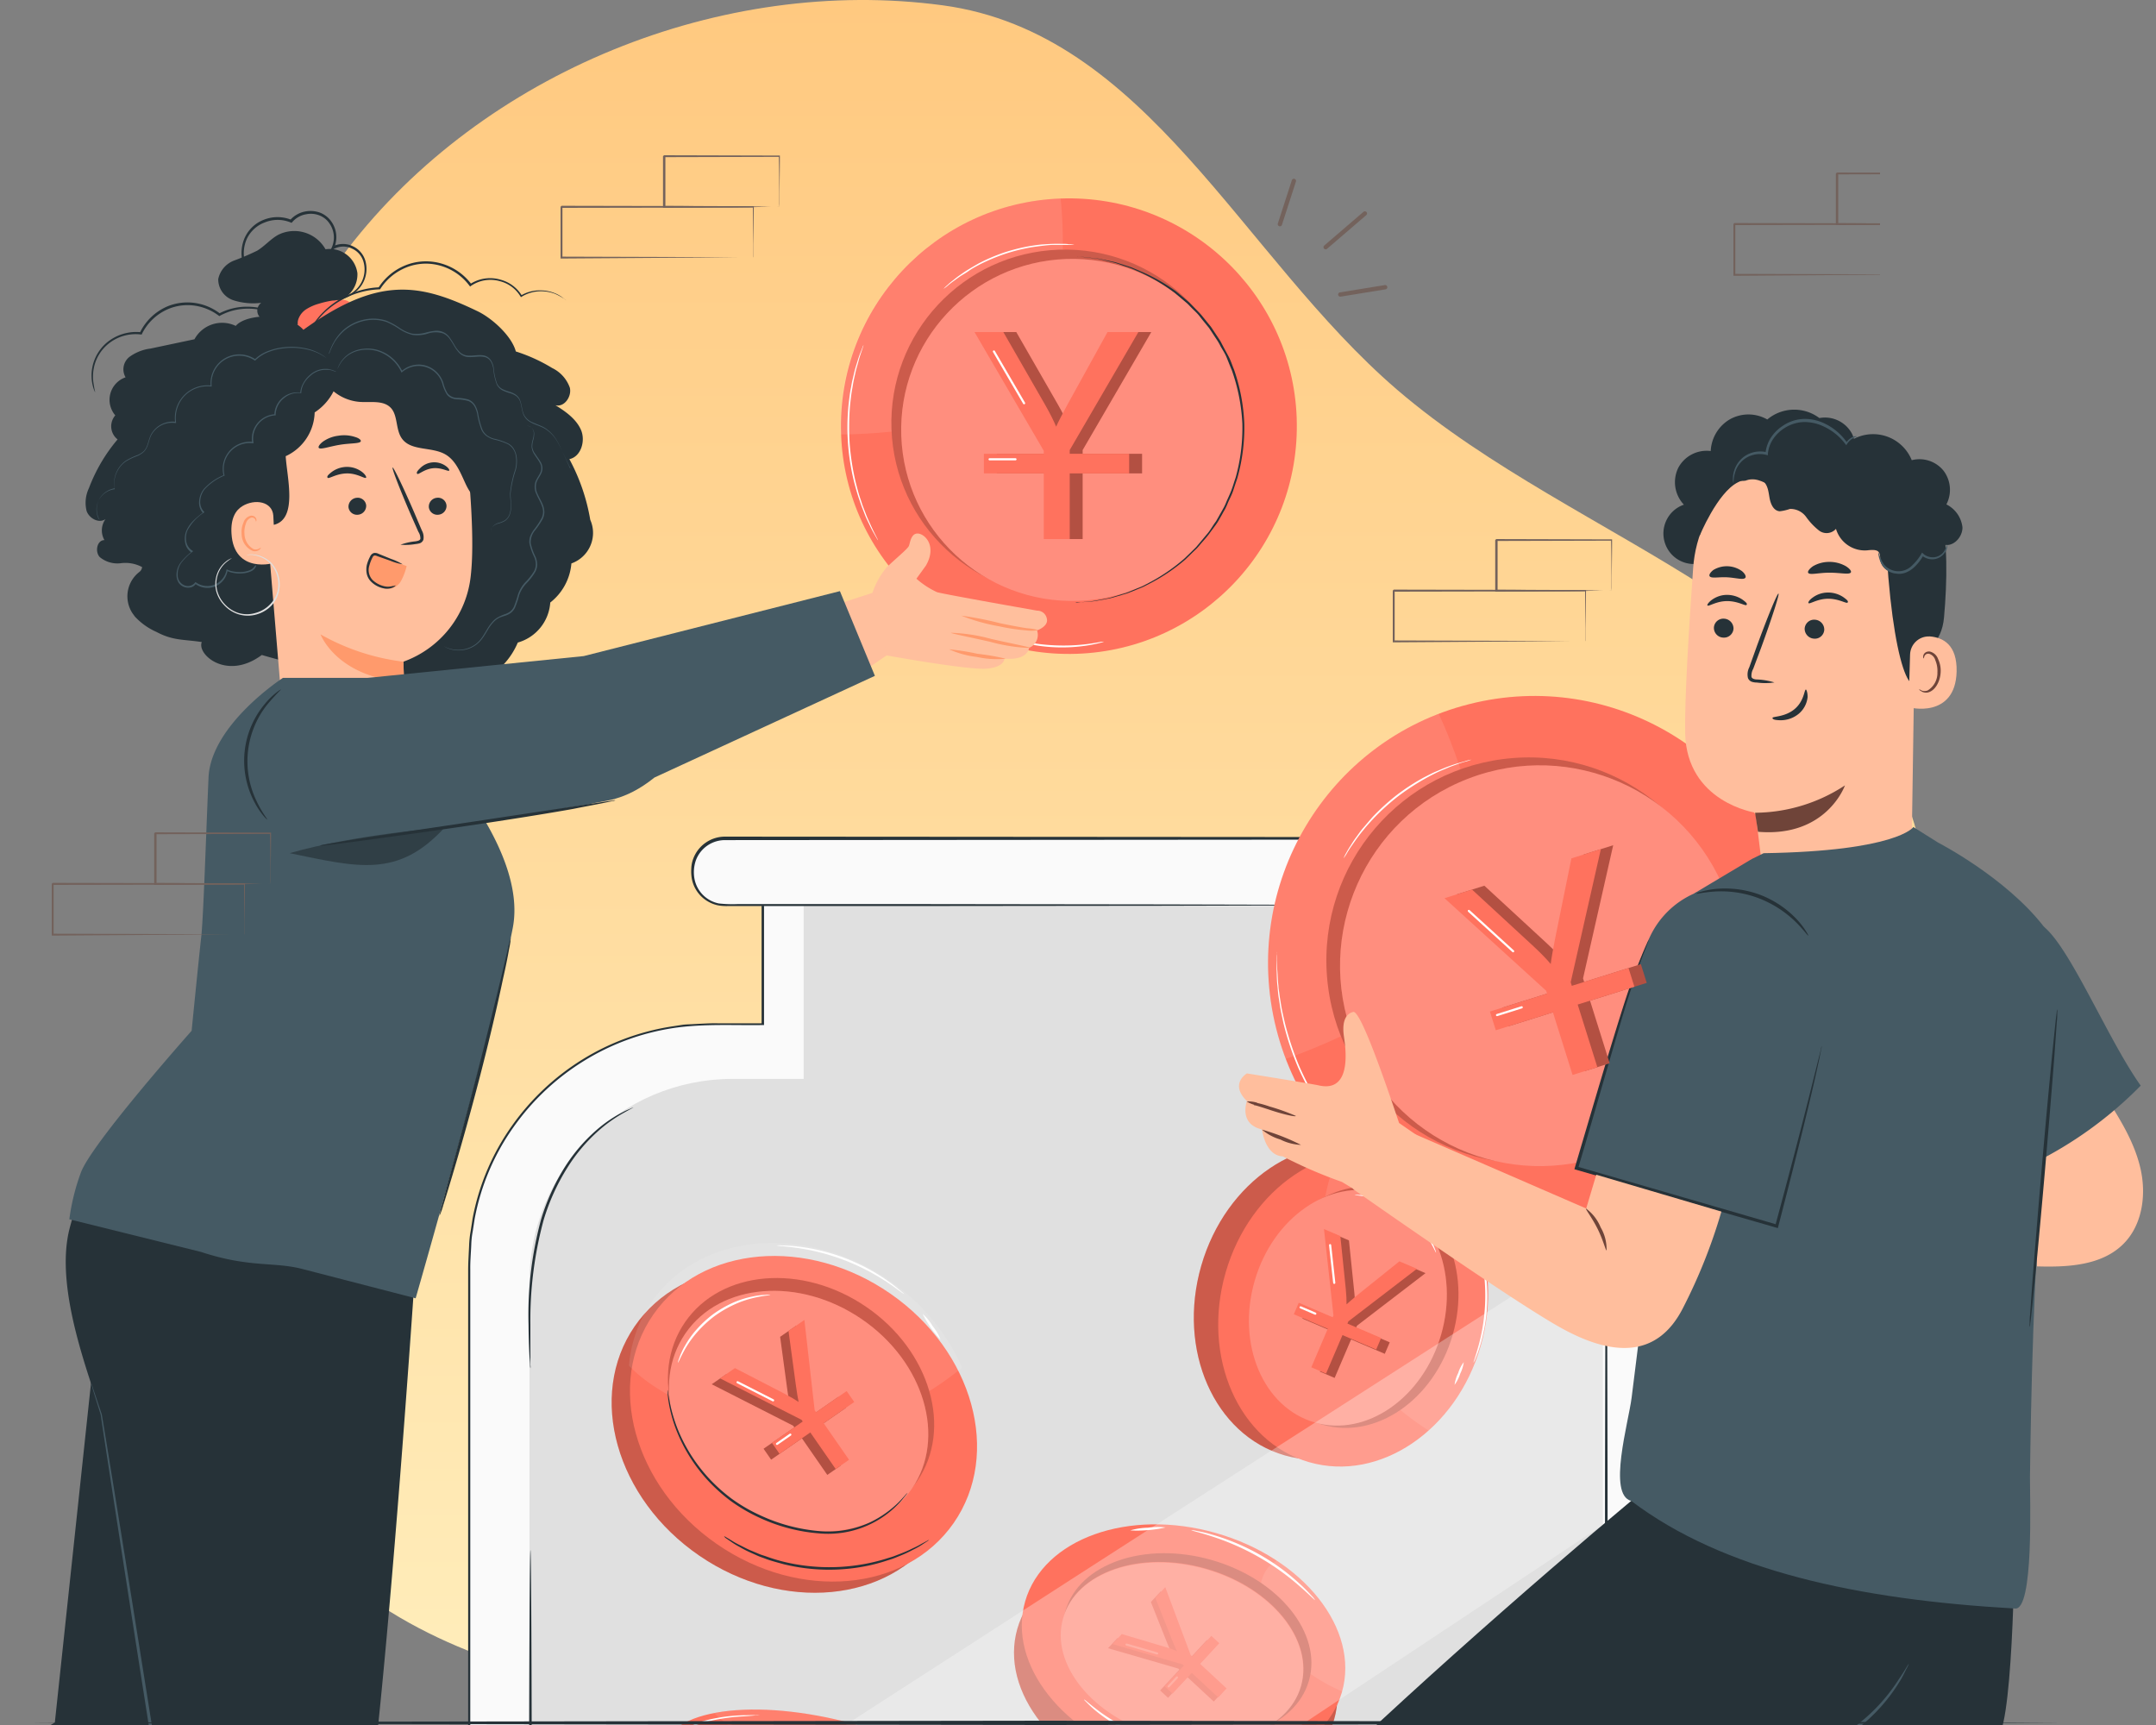 <svg width="500" height="400" fill="none" xmlns="http://www.w3.org/2000/svg"><rect width="100%" height="100%" fill="#808080" stroke="none"/><g clip-path="url(#a)"><path fill-rule="evenodd" clip-rule="evenodd" d="M68.93 195.939c2.648-47.943-17.608-100.042 11.666-138.167C112.088 16.78 167.343-5.651 218.589 1.229c47.381 6.378 69.14 57.976 105.427 89.15 42.228 36.261 108.72 51.239 121.245 105.56 13.885 60.269-12.096 127.49-58.189 168.696-44.447 39.702-109.006 36.62-168.483 33.969-55.899-2.508-120.672-3.512-153.954-48.516-31.707-42.927 1.432-100.759 4.294-154.149Z" fill="url(#b)"/><g clip-path="url(#c)"><path d="M328.664 237.533h-14.147v-32.275H176.795v32.275h-12.431c-30.697 0-55.572 24.853-55.572 55.524v262.137c0 30.671 24.875 55.524 55.572 55.524h164.275c30.698 0 55.572-24.853 55.572-55.524V293.069c0-30.658-24.862-55.524-55.547-55.536Z" fill="#FAFAFA"/><path d="m328.664 237.533 3.261.135a25.99 25.99 0 0 1 4.021.355l2.562.38 1.435.22 1.483.38 3.249.821c1.152.306 2.292.808 3.518 1.225l1.888.686c.638.244 1.226.587 1.9.881l1.962.944c.699.306 1.36.649 2.01 1.053a54.578 54.578 0 0 1 16.183 13.706 56.88 56.88 0 0 1 11.192 23.984 77.973 77.973 0 0 1 1.079 15.213v253.182c0 2.279 0 4.557-.11 6.86l-.184 3.454-.515 3.43a55.28 55.28 0 0 1-11.315 25.477 32.64 32.64 0 0 1-2.33 2.707c-.821.858-1.557 1.813-2.451 2.597a51.02 51.02 0 0 1-5.493 4.654l-1.446 1.091c-.478.367-.969.71-1.496 1.004l-3.101 1.886-.785.478-.821.392-1.643.796a32.26 32.26 0 0 1-3.322 1.494l-3.445 1.225c-.564.233-1.153.405-1.753.539l-1.778.466a53.868 53.868 0 0 1-7.233 1.372l-.92.134h-.931l-1.851.098c-1.226 0-2.452.16-3.678.147H164.683a60.29 60.29 0 0 1-16.121-2.302 57.366 57.366 0 0 1-14.859-6.884c-1.091-.637-2.047-1.47-3.064-2.205a25.805 25.805 0 0 1-2.93-2.364l-2.759-2.45-2.537-2.768c-.405-.466-.846-.919-1.226-1.396l-1.116-1.507c-.736-1.017-1.532-1.984-2.219-3.026a55.669 55.669 0 0 1-3.678-6.504l-.809-1.678a11.109 11.109 0 0 1-.735-1.715l-1.288-3.503-.318-.869-.233-.907-.454-1.8a30.526 30.526 0 0 1-.834-3.614l-.563-3.674-.135-.919v-.919l-.086-1.849c-.172-2.45-.16-4.9-.147-7.35V294.515c0-2.009.159-4.03.233-6.027.049-1.004.159-1.996.343-2.989l.454-2.951a54.485 54.485 0 0 1 9.133-21.509 56.343 56.343 0 0 1 16.513-15.471 55.674 55.674 0 0 1 20.51-7.545l2.66-.404c.895-.098 1.79-.098 2.685-.159 1.778-.086 3.555-.209 5.308-.172h10.445l-.233.233v-32.508h.221l137.722.11h.122v32.398h-.061 14.147-14.221v-32.349l.123.11-137.722.11.233-.22v32.52h-.245c-6.877.111-13.963-.355-21.025.735a55.022 55.022 0 0 0-20.46 7.558 55.895 55.895 0 0 0-16.342 15.335 53.795 53.795 0 0 0-9.035 21.301l-.454 2.927a19.98 19.98 0 0 0-.331 2.952c-.073 1.997-.27 3.969-.233 5.99v256.282c0 2.45 0 4.899.147 7.349l.086 1.825v.919l.135.906.552 3.675c.196 1.2.478 2.388.821 3.564l.454 1.789.232.882.319.869 1.226 3.454c.196.588.442 1.152.723 1.691l.81 1.666a54.653 54.653 0 0 0 3.677 6.43c.662 1.041 1.459 1.997 2.183 2.989l1.115 1.494c.392.478.822.919 1.226 1.384l2.452 2.744 2.758 2.45a26.537 26.537 0 0 0 2.894 2.339c1.017.723 1.961 1.544 3.028 2.181a57.323 57.323 0 0 0 14.711 6.798 59.451 59.451 0 0 0 15.937 2.278h163.331c1.226 0 2.452-.098 3.678-.147l1.827-.086h.919l.907-.134a50.862 50.862 0 0 0 7.16-1.36l1.765-.453a10.798 10.798 0 0 0 1.729-.527l3.408-1.225a28.914 28.914 0 0 0 3.285-1.47l1.631-.784.809-.391.772-.466 3.065-1.862a10.862 10.862 0 0 0 1.484-1.004l1.434-1.078a54.096 54.096 0 0 0 5.443-4.593c.895-.772 1.618-1.727 2.452-2.573a32.186 32.186 0 0 0 2.305-2.682 54.622 54.622 0 0 0 11.193-25.208l.527-3.393.171-3.417c.172-2.267.111-4.557.123-6.835V297.516a77.475 77.475 0 0 0-1.042-15.152 56.28 56.28 0 0 0-11.034-23.885 54.354 54.354 0 0 0-16.023-13.719 15.833 15.833 0 0 0-2.01-1.066l-1.949-.943c-.65-.306-1.226-.637-1.888-.882l-1.876-.698c-1.226-.416-2.366-.931-3.506-1.225l-3.237-.845-1.483-.38-1.422-.232-2.562-.405a29.183 29.183 0 0 0-4.009-.379c-2.158-.086-3.261-.172-3.261-.172Z" fill="#263238"/><path d="M331.238 597.232H166.166c-23.955 0-43.361-19.39-43.374-43.324V297.246c0-25.992 21.099-47.06 47.113-47.072h160.279c22.949 0 41.547 18.581 41.547 41.511v265.089c.024 22.329-18.07 40.433-40.419 40.458h-.074Z" fill="#E0E0E0"/><path d="M217.211 355.571c11.057-16.105 4.343-39.907-14.998-53.163-19.34-13.256-43.982-10.946-55.039 5.159-11.058 16.105-4.343 39.906 14.997 53.162s43.982 10.947 55.04-5.158Z" fill="#FF725E"/><path d="M217.211 355.571c11.057-16.105 4.343-39.907-14.998-53.163-19.34-13.256-43.982-10.946-55.039 5.159-11.058 16.105-4.343 39.906 14.997 53.162s43.982 10.947 55.04-5.158Z" fill="#000" opacity=".2"/><path d="M221.163 353.17c11.14-16.015 4.581-39.824-14.65-53.178s-43.852-11.198-54.992 4.817-4.582 39.824 14.65 53.178c19.231 13.354 43.851 11.198 54.992-4.817Z" fill="#FF725E"/><path d="M145.865 316.673a30.449 30.449 0 0 1 5.198-14.699c11.033-16.107 35.699-18.373 55.044-5.157a48.19 48.19 0 0 1 17.028 20.297 73.474 73.474 0 0 1-27.436 14.11c-9.967 2.671-20.02 2.524-29.422-2.07-6.461-3.197-15.043-6.786-20.412-12.481Z" fill="#fff" opacity=".1"/><path d="M170.665 347.013c14.858 10.191 33.677 8.574 42.025-3.552 8.349-12.126 3.053-30.267-11.806-40.421-14.858-10.154-33.676-8.574-42.025 3.564-8.348 12.139-3.064 30.23 11.806 40.409Z" fill="#FF725E"/><path d="M170.665 347.013c14.858 10.191 33.677 8.574 42.025-3.552 8.349-12.126 3.053-30.267-11.806-40.421-14.858-10.154-33.676-8.574-42.025 3.564-8.348 12.139-3.064 30.23 11.806 40.409Z" fill="#000" opacity=".2"/><path d="M170.58 348.532c14.502 9.946 32.818 8.464 40.897-3.32 8.079-11.783 2.881-29.397-11.622-39.318-14.503-9.922-32.818-8.452-40.91 3.319-8.091 11.771-2.868 29.373 11.635 39.319Z" fill="#FF725E"/><path d="M170.58 348.532c14.502 9.946 32.818 8.464 40.897-3.32 8.079-11.783 2.881-29.397-11.622-39.318-14.503-9.922-32.818-8.452-40.91 3.319-8.091 11.771-2.868 29.373 11.635 39.319Z" fill="#fff" opacity=".2"/><path d="M154.826 322.258s.159 1.054.515 2.928a34.286 34.286 0 0 0 2.452 7.667 37.664 37.664 0 0 0 6.595 9.922 39.115 39.115 0 0 0 5.247 4.716 37.854 37.854 0 0 0 6.559 3.834 40.5 40.5 0 0 0 14.086 3.735 23.261 23.261 0 0 0 11.61-2.106 24.79 24.79 0 0 0 6.546-4.63 37.15 37.15 0 0 0 1.496-1.617c.171-.196.355-.38.551-.551-.134.22-.294.428-.465.624-.319.38-.773.98-1.423 1.691a22.634 22.634 0 0 1-18.389 7.116 40.18 40.18 0 0 1-14.282-3.748 38.685 38.685 0 0 1-6.62-3.907 39.507 39.507 0 0 1-5.296-4.814A37.052 37.052 0 0 1 157.425 333a32.647 32.647 0 0 1-2.342-7.79 21.984 21.984 0 0 1-.257-2.192 2.616 2.616 0 0 1 0-.76ZM167.919 356.224c.172.049.319.135.466.233l1.226.735a18.15 18.15 0 0 0 2.023 1.127c.809.392 1.691.906 2.758 1.323l1.63.686c.577.244 1.226.416 1.827.636 1.336.478 2.697.895 4.07 1.225a45.082 45.082 0 0 0 19.321.331 43.393 43.393 0 0 0 4.119-1.041c.637-.208 1.226-.368 1.839-.576l1.655-.637a29.646 29.646 0 0 0 2.807-1.225 18.943 18.943 0 0 0 2.048-1.053l1.287-.686a1.69 1.69 0 0 1 .478-.22s-.135.122-.417.306l-1.226.796c-.637.429-1.324.808-2.023 1.139-.907.49-1.826.931-2.782 1.323l-1.668.674c-.588.232-1.226.404-1.851.612a40.53 40.53 0 0 1-4.144 1.115 44.195 44.195 0 0 1-19.615-.331c-1.458-.404-2.856-.759-4.106-1.225-.626-.245-1.226-.429-1.827-.686l-1.643-.735a26.343 26.343 0 0 1-2.734-1.408 16.863 16.863 0 0 1-1.986-1.225l-1.226-.833c-.11-.11-.22-.245-.306-.38Z" fill="#263238"/><path d="M209.674 300.063c-.073.086-1.459-1.078-3.861-2.682a50.675 50.675 0 0 0-20.976-8.011c-2.881-.404-4.683-.465-4.671-.563a5.13 5.13 0 0 1 1.226 0c1.152.012 2.305.085 3.457.22a45.36 45.36 0 0 1 21.148 8.072 29.165 29.165 0 0 1 2.721 2.131c.343.245.662.527.956.833ZM218.121 310.634a23.464 23.464 0 0 1-4.156-5.977 11.589 11.589 0 0 1 2.305 2.817 12.209 12.209 0 0 1 1.851 3.16ZM157.217 315.987c.062-.368.16-.723.319-1.066.135-.416.294-.833.49-1.225.221-.526.479-1.053.773-1.543a21.236 21.236 0 0 1 2.574-3.675 25.551 25.551 0 0 1 4.046-3.76 26.606 26.606 0 0 1 4.805-2.744 22.17 22.17 0 0 1 4.303-1.335c.564-.122 1.141-.22 1.717-.282a9.31 9.31 0 0 1 1.299-.098 4.164 4.164 0 0 1 1.104 0c0 .111-1.57.147-4.034.748a23.902 23.902 0 0 0-4.18 1.433 27.783 27.783 0 0 0-4.683 2.707 27.65 27.65 0 0 0-3.985 3.674 24.047 24.047 0 0 0-2.623 3.552c-1.299 2.205-1.814 3.651-1.925 3.614Z" fill="#fff"/><path d="M337.745 310.521c5.644-19.587-3.026-39.275-19.363-43.974-16.338-4.699-34.157 7.37-39.801 26.957-5.643 19.587 3.026 39.275 19.364 43.974 16.337 4.699 34.156-7.37 39.8-26.957Z" fill="#FF725E"/><path d="M337.745 310.521c5.644-19.587-3.026-39.275-19.363-43.974-16.338-4.699-34.157 7.37-39.801 26.957-5.643 19.587 3.026 39.274 19.364 43.974 16.337 4.699 34.156-7.37 39.8-26.957Z" fill="#000" opacity=".2"/><path d="M343.401 312.095c5.641-19.588-3.032-39.275-19.371-43.971-16.338-4.696-34.155 7.376-39.795 26.964-5.64 19.588 3.032 39.274 19.371 43.97 16.338 4.697 34.155-7.375 39.795-26.963Z" fill="#FF725E"/><path d="M310.496 267.91a26.472 26.472 0 0 1 13.583.245c16.342 4.691 25.009 24.388 19.37 43.973a41.731 41.731 0 0 1-12.088 19.599 64.121 64.121 0 0 1-19.198-18.753c-4.904-7.497-7.576-15.826-6.35-24.829.833-6.185 1.446-14.245 4.683-20.235Z" fill="#fff" opacity=".1"/><path d="M292.229 296.695c-4.34 15.054 2.145 30.132 14.478 33.672 12.333 3.54 25.843-5.782 30.183-20.823 4.34-15.042-2.146-30.132-14.479-33.684-12.332-3.552-25.83 5.769-30.182 20.835Z" fill="#FF725E"/><path d="M292.229 296.695c-4.34 15.054 2.145 30.132 14.478 33.672 12.333 3.54 25.843-5.782 30.183-20.823 4.34-15.042-2.146-30.132-14.479-33.684-12.332-3.552-25.83 5.769-30.182 20.835Z" fill="#000" opacity=".2"/><path d="M290.966 297.038c-4.242 14.698 2.011 29.397 13.964 32.814 11.952 3.418 25.045-5.683 29.287-20.382 4.242-14.698-2.023-29.397-13.963-32.814-11.941-3.418-25.058 5.683-29.288 20.382Z" fill="#FF725E"/><path d="M290.966 297.038c-4.242 14.698 2.011 29.397 13.964 32.814 11.952 3.418 25.045-5.683 29.287-20.382 4.242-14.698-2.023-29.397-13.963-32.814-11.941-3.418-25.058 5.683-29.288 20.382Z" fill="#fff" opacity=".2"/><path d="M341.72 315.962c-.073 0 .503-1.482 1.165-3.919a43.97 43.97 0 0 0 .858-19.488c-.454-2.45-.895-3.993-.821-4.018.171.331.306.686.392 1.041.306.956.564 1.923.76 2.903.699 3.246.968 6.566.821 9.885a39.755 39.755 0 0 1-1.679 9.799 25.798 25.798 0 0 1-1.018 2.83c-.11.343-.269.673-.478.967ZM337.332 321.119a8.517 8.517 0 0 1 .833-2.719 8.164 8.164 0 0 1 1.3-2.536 8.897 8.897 0 0 1-.846 2.72 8.715 8.715 0 0 1-1.287 2.535ZM314.173 277.085c.319-.037.65-.037.969 0 .38 0 .76.024 1.128.073.502.037 1.005.11 1.495.221 1.288.232 2.55.612 3.764 1.102a22.33 22.33 0 0 1 4.217 2.303c1.3.943 2.501 2.021 3.58 3.209.87.98 1.63 2.045 2.292 3.185.295.477.503.943.699 1.335.172.343.319.686.442 1.041.134.294.232.612.281.931-.085 0-.551-1.225-1.716-3.124a21.076 21.076 0 0 0-2.341-3.062 21.77 21.77 0 0 0-7.626-5.402 21.534 21.534 0 0 0-3.678-1.224c-2.133-.478-3.506-.49-3.506-.588Z" fill="#fff"/><path d="M309.405 398.708c4.173-14.561-8.891-31.071-29.179-36.876-20.289-5.805-40.119 1.294-44.293 15.855-4.173 14.561 8.891 31.071 29.179 36.876 20.289 5.805 40.119-1.293 44.293-15.855Z" fill="#FF725E"/><path d="M309.405 398.709c4.173-14.562-8.891-31.072-29.179-36.877-20.289-5.805-40.119 1.294-44.293 15.855-4.173 14.561 8.891 31.071 29.179 36.876 20.289 5.805 40.119-1.293 44.293-15.854Z" fill="#000" opacity=".2"/><path d="M311.212 392.371c4.174-14.561-8.89-31.071-29.179-36.876-20.288-5.805-40.119 1.293-44.292 15.854-4.174 14.562 8.89 31.072 29.179 36.877 20.288 5.805 40.119-1.294 44.292-15.855Z" fill="#FF725E"/><path d="M293.994 363.573a10.249 10.249 0 0 0-1.814 4.9 20.39 20.39 0 0 0 5.836 14.564 38.889 38.889 0 0 0 13.276 9.174c2.979-10.779-3.432-22.587-15.201-30.328a9.01 9.01 0 0 0-2.097 1.69Z" fill="#fff" opacity=".1"/><path d="M269.611 401.545c-15.594-4.459-25.684-16.989-22.533-27.977 3.151-10.987 18.389-16.29 33.946-11.82 15.557 4.471 25.683 16.989 22.533 27.977-3.151 10.987-18.365 16.266-33.946 11.82Z" fill="#FF725E"/><path d="M269.611 401.545c-15.594-4.459-25.684-16.989-22.533-27.977 3.151-10.987 18.389-16.29 33.946-11.82 15.557 4.471 25.683 16.989 22.533 27.977-3.151 10.987-18.365 16.266-33.946 11.82Z" fill="#000" opacity=".2"/><path d="M268.642 402.292c-15.214-4.348-25.082-16.512-22.067-27.156 3.016-10.644 17.862-15.752 33.101-11.391 15.238 4.36 25.082 16.511 22.066 27.155-3.015 10.645-17.886 15.752-33.1 11.392Z" fill="#FF725E"/><g opacity=".2"><path d="M268.606 402.414c-15.214-4.348-25.083-16.511-22.067-27.155 3.016-10.644 17.862-15.752 33.1-11.392 15.238 4.361 25.083 16.512 22.067 27.156-3.016 10.644-17.887 15.752-33.1 11.391Z" fill="#fff"/><path d="m275.105 384.757-.88-2.349L269.203 369l-2.305 2.485 3.576 8.977.163.408c.547 1.358.968 2.342 1.268 2.952-.773-.33-1.726-.666-2.851-1.004l-.342-.102-9.593-2.845-2.153 2.322 13.759 3.988 2.507.727.283.263-4.47 4.82 1.834 1.702 4.471-4.821 6.136 5.692 1.939-2.09-6.136-5.692 4.438-4.785-1.835-1.702-4.438 4.786-.349-.324Z" fill="#B35042"/><path d="m276.139 383.799-.88-2.35-5.023-13.407-2.304 2.484 3.576 8.977.163.409c.547 1.357.967 2.341 1.267 2.951a27.847 27.847 0 0 0-2.851-1.003l-.341-.102-9.593-2.845-2.153 2.322 13.759 3.988 2.507.727.283.262-4.471 4.821 1.835 1.701 4.47-4.82 6.137 5.692 1.939-2.091-6.137-5.691 4.439-4.786-1.835-1.701-4.438 4.785-.349-.323Z" fill="#FF725E"/><path d="m261.263 381.355 7.092 2.056M271.019 391.049l1.932-2.083" stroke="#fff" stroke-width=".5" stroke-linecap="round"/></g><path d="M276.28 354.828c.441 0 .87.073 1.299.183 1.189.209 2.354.49 3.506.833a51.417 51.417 0 0 1 10.948 4.594 50.242 50.242 0 0 1 9.587 7.006 35.668 35.668 0 0 1 2.525 2.56c.319.306.601.649.834 1.029-.074.073-1.349-1.298-3.678-3.295a57.174 57.174 0 0 0-20.387-11.514c-2.82-.919-4.659-1.298-4.634-1.396ZM262.12 354.877c1.324-.392 2.697-.6 4.07-.625a15.994 15.994 0 0 1 4.119-.061c-2.684.6-5.443.833-8.189.686ZM251.43 394.098c.073-.062 1.14.943 3.028 2.376a40.185 40.185 0 0 0 16.673 7.484c2.317.453 3.788.575 3.776.673a3.627 3.627 0 0 1-1.03 0 27.163 27.163 0 0 1-2.82-.294 35.494 35.494 0 0 1-8.925-2.657 36.025 36.025 0 0 1-7.932-4.9 25.674 25.674 0 0 1-2.084-1.911c-.465-.465-.711-.674-.686-.771Z" fill="#fff"/><path d="M188.883 434.31c-23.06-7.263-38.752-20.627-35.062-29.825 3.69-9.199 25.377-10.767 48.424-3.491 23.048 7.275 38.764 20.627 35.074 29.825-3.69 9.199-25.327 10.767-48.436 3.491Z" fill="#FF725E"/><path d="M177.383 406.946A94.798 94.798 0 0 0 188 414.663c13.558 7.901 31.175 10.02 46.107 4.814-5.664-6.872-17.286-13.89-31.874-18.483-13.952-4.41-27.388-5.561-36.656-3.761 3.837 3.344 7.785 6.565 11.806 9.713Z" fill="#fff" opacity=".1"/><path d="M192.377 427.806c-17.715-5.585-30.82-13.143-28.344-19.328 2.636-6.554 19.615-8.636 37.318-3.05 17.702 5.585 30.084 15.127 27.608 21.313-.613 1.518-1.226 3.16-5.284 4.899-6.326 2.805-17.935.392-31.298-3.834Z" fill="#FF725E"/><path d="M192.377 427.806c-17.715-5.585-30.82-13.143-28.344-19.328 2.636-6.554 19.615-8.636 37.318-3.05 17.702 5.585 30.084 15.127 27.608 21.313-.613 1.518-1.226 3.16-5.284 4.899-6.326 2.805-17.935.392-31.298-3.834Z" fill="#000" opacity=".3"/><path d="M176.182 397.686s-1.373.147-3.604.307a45.175 45.175 0 0 0-8.582 1.224 19.483 19.483 0 0 0-7.466 3.675c-.833.76-1.606 1.58-2.317 2.45.098-.282.246-.539.429-.772a10.268 10.268 0 0 1 1.692-1.8 18.288 18.288 0 0 1 7.564-3.895 39.854 39.854 0 0 1 8.668-1.14c1.115 0 2.022-.061 2.648 0 .318-.061.649-.073.968-.049Z" fill="#fff"/><path d="M305.641 206.752H186.382v43.789h119.259v-43.789Z" fill="#E0E0E0"/><path d="M321.186 194.552h-153.07c-4.144 0-7.503 3.356-7.503 7.496v.478c0 4.14 3.359 7.496 7.503 7.496h153.07c4.143 0 7.503-3.356 7.503-7.496v-.478c0-4.14-3.36-7.496-7.503-7.496Z" fill="#FAFAFA"/><path d="M321.186 210.01a8.177 8.177 0 0 0 3.432-.906 7.416 7.416 0 0 0 3.041-2.977 8.384 8.384 0 0 0 .723-5.708 7.363 7.363 0 0 0-4.646-5.254 10.845 10.845 0 0 0-4.156-.454h-26.235l-125.23.098a7.185 7.185 0 0 0-6.73 4.679 8.437 8.437 0 0 0-.331 4.275 7.178 7.178 0 0 0 5.651 5.733c1.447.159 2.894.208 4.34.147h41.976l56.295.073 38.004.098 10.323.061h3.592-3.592l-10.323.062-38.004.098-56.295.061h-44.182a11.66 11.66 0 0 1-2.256-.147 7.894 7.894 0 0 1-4.033-2.168 7.776 7.776 0 0 1-2.121-4.079 10.417 10.417 0 0 1-.111-2.315 7.084 7.084 0 0 1 .466-2.303 7.854 7.854 0 0 1 7.356-5.083l125.229.086h26.235a11.117 11.117 0 0 1 4.254.502 7.572 7.572 0 0 1 4.781 5.487 8.47 8.47 0 0 1-.797 5.843 7.51 7.51 0 0 1-3.138 3.013 7.62 7.62 0 0 1-2.574.76 6.76 6.76 0 0 1-.944.318ZM123.013 317.285a2.734 2.734 0 0 1-.086-.698c0-.539-.073-1.225-.135-2.021a176.783 176.783 0 0 1-.22-7.423 84.32 84.32 0 0 1 2.893-24.314 49.669 49.669 0 0 1 5.615-12.347 38.949 38.949 0 0 1 7.196-8.39 30.308 30.308 0 0 1 6.13-4.189c.772-.429 1.422-.649 1.839-.845.208-.11.429-.196.662-.245 0 0-.859.453-2.391 1.31a33.317 33.317 0 0 0-5.97 4.312 39.078 39.078 0 0 0-6.988 8.366 49.535 49.535 0 0 0-5.505 12.175 88.619 88.619 0 0 0-3.052 24.13v9.432c.037.245.049.502.012.747ZM123.014 492.088c-.172 0-.319-29.691-.319-66.315 0-36.624.147-66.315.319-66.315.171 0 .318 29.691.318 66.315 0 36.624-.147 66.315-.318 66.315Z" fill="#263238"/><path d="M372.749 286.406S124.031 445.641 124.031 447.502v70.406l248.718-164.991v-66.511Z" fill="#fff" opacity=".3"/><path d="M372.516 471.718c-.184 0-.319-41.756-.319-93.262 0-51.507.135-93.287.319-93.287.183 0 .318 41.756.318 93.287 0 51.53-.147 93.262-.318 93.262Z" fill="#263238"/><path d="M300.719 97.044c.986 29.152-21.876 53.593-51.053 54.564-29.177.985-53.639-21.857-54.611-51.009-.986-29.095 21.79-53.507 50.91-54.564 29.177-1.056 53.697 21.715 54.754 50.867v.142Z" fill="#FF725E"/><path d="M245.965 46.035c-29.22 1.028-52.067 25.512-51.053 54.707 0 0 37.236.357 45.652-14.905 8.416-15.26 5.401-39.802 5.401-39.802Z" fill="#fff" opacity=".1"/><path d="M287.173 96.673c.772 22.185-16.603 40.802-38.808 41.587-22.204.771-40.836-16.589-41.622-38.774-.772-22.186 16.603-40.802 38.808-41.587h.071c22.19-.742 40.779 16.617 41.551 38.774Z" fill="#FF725E"/><path d="M287.173 96.673c.772 22.185-16.603 40.802-38.808 41.587-22.204.771-40.836-16.589-41.622-38.774-.772-22.186 16.603-40.802 38.808-41.587h.071c22.19-.742 40.779 16.617 41.551 38.774Z" fill="#000" opacity=".2"/><path d="M288.36 98.315c.757 21.885-16.389 40.245-38.294 41.015-21.904.757-40.279-16.374-41.051-38.26-.757-21.885 16.375-40.244 38.279-41.015 21.919-.757 40.294 16.36 41.066 38.26Z" fill="#FF725E"/><path d="M288.36 98.315c.757 21.885-16.389 40.245-38.294 41.015-21.904.757-40.279-16.374-41.051-38.26-.757-21.885 16.375-40.244 38.279-41.015 21.919-.757 40.294 16.36 41.066 38.26Z" fill="#fff" opacity=".2"/><path d="M249.366 139.759h.314l.958-.1 1.557-.157c.7-.043 1.415-.143 2.101-.286l2.614-.499c.486-.1.958-.229 1.429-.386l1.572-.471c.543-.185 1.115-.3 1.672-.542l1.743-.714c.586-.257 1.215-.457 1.829-.771l1.843-.971a42.742 42.742 0 0 0 7.644-5.311l1.844-1.784c.3-.314.628-.6.928-.928l.858-1.014c.571-.685 1.186-1.427 1.743-2.084.557-.657 1.057-1.513 1.586-2.299l.414-.571c.129-.199.229-.414.358-.628.128-.214.457-.828.7-1.242.243-.414.471-.856.714-1.27.229-.429.443-.885.615-1.342.385-.9.828-1.799 1.185-2.741.358-.943.629-1.928.958-2.856a42.749 42.749 0 0 0 1.572-12.534 43.342 43.342 0 0 0-2.444-12.406c-.4-.942-.771-1.885-1.157-2.855-.386-.971-.915-1.77-1.429-2.656-.214-.442-.457-.87-.714-1.285l-.801-1.213-.785-1.2c-.143-.2-.258-.4-.401-.599l-.442-.542c-.601-.743-1.186-1.428-1.758-2.185-.571-.756-1.257-1.313-1.872-1.955l-.929-.957-1-.842c-.657-.571-1.314-1.114-1.957-1.656a43.54 43.54 0 0 0-8.002-4.769l-1.914-.842c-.629-.271-1.272-.428-1.872-.642l-1.686-.586a17.456 17.456 0 0 0-1.701-.428l-1.629-.414a9.693 9.693 0 0 0-1.428-.271l-2.687-.314c-.7-.1-1.414-.143-2.114-.129h-2.844 2.858c.714 0 1.429.014 2.129.1l2.658.3c.5.043 1.014.128 1.5.257l1.615.343c.557.142 1.157.214 1.728.413l1.801.572c.6.214 1.257.37 1.886.642l1.929.828a41.503 41.503 0 0 1 8.116 4.626l1.986 1.656c.328.285.671.556 1 .856l.943.957c.614.642 1.286 1.27 1.9 1.97l1.772 2.184.457.557.401.6.8 1.213.814 1.228c.272.4.472.856.715 1.299.457.885.957 1.756 1.428 2.67.472.913.772 1.898 1.172 2.855a43.202 43.202 0 0 1 2.401 12.548c.1 4.283-.443 8.538-1.601 12.664-.328.985-.657 1.955-.971 2.926-.315.971-.801 1.842-1.201 2.755-.185.486-.4.957-.628 1.428-.243.428-.486.842-.715 1.271-.228.428-.486.842-.714 1.27l-.372.614-.4.585-1.614 2.185c-.558.742-1.186 1.427-1.772 2.098l-.872 1.028c-.3.314-.628.614-.943.914l-1.843 1.799a42.287 42.287 0 0 1-7.744 5.31l-1.872.971c-.6.3-1.243.514-1.829.771-.586.257-1.186.471-1.758.7-.571.228-1.143.342-1.686.528l-1.586.457a9.986 9.986 0 0 1-1.429.357l-2.629.485c-.7.129-1.4.214-2.114.243l-1.558.114h-.971l-.372.1Z" fill="#263238"/><path d="M203.642 125.311a2.44 2.44 0 0 1-.271-.399l-.672-1.185c-.371-.629-.7-1.271-1-1.928-.357-.756-.814-1.613-1.186-2.612l-.614-1.585c-.215-.542-.4-1.128-.6-1.713-.429-1.171-.772-2.47-1.144-3.826a52.548 52.548 0 0 1-1.371-18.16c.171-1.427.3-2.726.557-3.954.114-.614.2-1.213.343-1.784.143-.572.257-1.1.386-1.628.228-1.028.543-1.942.786-2.755.2-.685.428-1.37.7-2.042.214-.528.371-.942.5-1.285.043-.157.114-.3.2-.428a2.441 2.441 0 0 1-.129.457c-.1.343-.243.77-.428 1.3a25.584 25.584 0 0 0-.629 2.07c-.214.827-.514 1.712-.729 2.754-.114.514-.243 1.057-.357 1.614-.114.556-.214 1.17-.314 1.784-.243 1.214-.372 2.541-.529 3.926a60.228 60.228 0 0 0-.086 9.08 57.972 57.972 0 0 0 1.429 8.98c.357 1.342.672 2.641 1.1 3.811.2.586.358 1.157.572 1.699l.6 1.556c.357.985.786 1.842 1.129 2.613.343.771.657 1.427.929 1.956.271.528.457.899.614 1.213.086.157.157.314.214.471ZM249.151 56.785a9.894 9.894 0 0 1-1.3 0h-3.515c-.743 0-1.543.086-2.415.186-.872.1-1.786.228-2.758.371a43.862 43.862 0 0 0-6.172 1.556 44.96 44.96 0 0 0-5.859 2.47c-.871.471-1.7.9-2.429 1.428-.728.528-1.429.885-2.043 1.299-.614.414-1.143.828-1.629 1.17a15.27 15.27 0 0 0-1.186.928 8.782 8.782 0 0 1-1.029.785c.286-.328.601-.628.929-.899a12.38 12.38 0 0 1 1.158-.985c.471-.371.985-.8 1.6-1.228.614-.428 1.272-.9 2.029-1.356.757-.457 1.557-.928 2.429-1.428a42.159 42.159 0 0 1 5.901-2.526 42.867 42.867 0 0 1 6.244-1.542c.972-.143 1.9-.286 2.786-.343.886-.057 1.686-.114 2.429-.128.743-.015 1.429 0 2.015 0 .586 0 1.115 0 1.529.1.429 0 .857.057 1.286.142ZM256.024 148.796a7.866 7.866 0 0 1-.943.285c-.6.157-1.5.357-2.601.543a38.29 38.29 0 0 1-17.417-1.185 29.35 29.35 0 0 1-2.515-.885 3.898 3.898 0 0 1-.886-.414c.329.057.643.142.943.271.586.2 1.429.471 2.529.756a42.548 42.548 0 0 0 8.573 1.428c2.901.186 5.83.1 8.716-.285 1.101-.158 2.001-.3 2.615-.429.329-.071.657-.1.986-.085Z" fill="#fff"/><path d="M202.328 137.475a18.007 18.007 0 0 1 3.287-5.896c1.972-1.942 4.886-4.283 5.172-4.997.286-.714.486-3.055 2.186-2.855 1.701.2 4.287 3.026 1.758 7.423l-2.201 3.041a19.359 19.359 0 0 0 4.787 3.127c1.758.514 23.205 4.282 23.205 4.282a2.254 2.254 0 0 1 2.243 1.814c.5 1.813-2.258 2.769-2.258 2.769a3.217 3.217 0 0 1-1.857 4.04c-.214 1.556-2.043 2.856-5.716 2.499 0 0 .115 1.941-4.086 2.327-4.201.385-23.233-3.07-23.233-3.07l-7.016-11.792 3.729-2.712Z" fill="#FFBF9D"/><path d="M300.065 41.945 296.82 51.98M321.239 66.6l-10.411 1.692M307.428 57.317l9.104-7.818" stroke="#73625C" stroke-linecap="round"/><path d="m188.312 142.029 14.017-4.554 3.286 14.504-14.674 9.994s-12.474-10.636-2.629-19.944Z" fill="#FFBF9D"/><path d="M220.117 150.566c2.215.214 4.401.557 6.573 1.042 2.2.243 4.386.614 6.544 1.142a21.407 21.407 0 0 1-6.673-.414 21.51 21.51 0 0 1-6.444-1.77ZM220.518 146.726c3.157.114 6.287.585 9.33 1.427 5.087 1.157 9.202 1.927 9.188 2.113a39.763 39.763 0 0 1-9.345-1.428c-5.073-1.156-9.188-1.941-9.173-2.112ZM240.764 146.097a7.7 7.7 0 0 1-2.687.086 45.72 45.72 0 0 1-6.372-.956 43.544 43.544 0 0 1-8.773-2.47c3 .414 5.987.985 8.916 1.742 2.457.513 4.672.927 6.287 1.17.886.057 1.771.2 2.629.428Z" fill="#FF9A6C"/><path d="M82.89 63.367a6.474 6.474 0 0 0-7.273-5.582c-.043 0-.086 0-.129.014a8.318 8.318 0 0 0-10.987-3.34c-1.772.984-3.115 2.612-4.858 3.668a57.314 57.314 0 0 1-5.373 2.299 5.881 5.881 0 0 0-3.658 4.283 5.112 5.112 0 0 0 3.544 4.925c2.072.657 4.272.857 6.43.585a2.243 2.243 0 0 0-.658 2.856 4.504 4.504 0 0 0 2.487 2.013 9.904 9.904 0 0 0 10.144-1.87l4.044-3.113a6.494 6.494 0 0 0 6.287-6.695v-.043Z" fill="#263238"/><path d="M72.731 76.915a2.174 2.174 0 0 1-2.858 0 2.844 2.844 0 0 1-.7-2.856 4.562 4.562 0 0 1 1.944-2.412 11.012 11.012 0 0 1 2.857-1.228 20.878 20.878 0 0 1 4.773-.9c.571-.056 1.157 0 1.7.2.557.2.957.7 1.043 1.285 0 .8-.643 1.428-1.3 1.928a50.64 50.64 0 0 1-7.73 4.682" fill="#FF725E"/><path d="M70.388 76.5c-3.844-4.282-13.417-3.711-15.718-.927a7.293 7.293 0 0 0-9.573 3.098l-10.188 2.155a10.493 10.493 0 0 0-4.886 1.928 3.665 3.665 0 0 0-.9 4.74 5.517 5.517 0 0 0-3.416 7.023c.23.657.572 1.271 1.03 1.8a3.863 3.863 0 0 0 .385 5.453c.043.043.1.085.143.128a38.452 38.452 0 0 0-6.63 11.264c-.8 1.671-1 3.555-.543 5.354.629 1.727 2.858 2.926 4.372 1.856a4.49 4.49 0 0 0-.242 4.868c-1.73 0-2.258 2.684-1.087 3.94a6.397 6.397 0 0 0 4.816 1.428 8.213 8.213 0 0 1 5 .885 1.599 1.599 0 0 1-.57 1.085 7.14 7.14 0 0 0-1.658 9.622l.571.785a15.15 15.15 0 0 0 4.973 3.541c3.872 2.056 6.187 1.699 10.53 2.355-1.2 2.856 5.802 9.037 13.917 2.998a155.645 155.645 0 0 0 44.381 6.268c2.371 0 5.243-.272 6.315-2.399 2 .386 4.044-.271 5.444-1.741a17.223 17.223 0 0 0 3.229-5.011 10.38 10.38 0 0 0 7.53-9.28 12.874 12.874 0 0 0 4.901-9.065c3.915-1.385 5.973-5.668 4.587-9.58-.072-.185-.143-.371-.215-.542a45.482 45.482 0 0 0-4.843-14.062c2.729-.571 3.786-4.283 2.686-6.796-1.1-2.512-3.587-4.283-5.93-5.71 2.043.556 3.829-1.985 3.358-4.04a8.045 8.045 0 0 0-4.101-4.583 38.735 38.735 0 0 0-8.43-3.84c-.943-3.584-5.501-7.71-8.859-9.323-13.517-6.51-23.004-8.194-40.38 4.283" fill="#263238"/><path d="M59.943 98.186c-.186-2.855-.658-5.71 2.157-6.096l28.834-8.68c9.288-1.427 16.018 9.794 17.032 19.131 1.129 10.378 2.101 23.084 1.215 30.908a23.8 23.8 0 0 1-15.632 19.986l.357 9.537c-1.2 7.338-3.057 15.59-6.044 18.559-10.187-1.913-22.761-21.414-22.761-21.414l-5.158-61.93Z" fill="#FFBF9D"/><path d="M92.878 126.311c1.114-.4 2.286-.671 3.472-.786.557-.085 1.072-.214 1.143-.599a2.804 2.804 0 0 0-.472-1.613c-.571-1.3-1.186-2.67-1.814-4.112-2.53-5.853-4.387-10.693-4.158-10.793.228-.1 2.486 4.569 5.015 10.436l1.758 4.14c.371.657.5 1.414.371 2.156-.143.4-.457.699-.857.842-.3.086-.615.143-.929.172a13.983 13.983 0 0 1-3.53.157Z" fill="#263238"/><path d="M93.55 153.435a51.65 51.65 0 0 1-19.204-6.324s3.629 9.851 19.332 11.05l-.129-4.726Z" fill="#FF9A6C"/><path d="M83.676 102.312c-.186.6-2.358.414-4.873.828-2.514.414-4.53 1.199-4.886.7-.158-.243.171-.814.971-1.428a7.832 7.832 0 0 1 3.558-1.37 8.156 8.156 0 0 1 3.844.271c.971.271 1.457.714 1.386.999ZM104.409 101.955c-.358.5-1.858 0-3.644.129-1.786.128-3.286.471-3.658 0-.171-.243 0-.743.686-1.228a5.267 5.267 0 0 1 5.887-.086c.657.443.886.943.729 1.185Z" fill="#263238"/><path d="M114.997 110.093a10.613 10.613 0 0 0-2.601-6.724c-.914-.985-2.086-1.728-2.857-2.856-1.758-2.312-1.429-5.51-2.258-8.308a11.77 11.77 0 0 0-7.401-7.88c-2.93-1.043-6.259-.9-9.002-2.356-2.03-1.071-3.587-2.941-5.716-3.898-4.086-1.856-8.816.229-12.66 2.527-.756 3.055 1.172 5.71 3.044 8.237a10.865 10.865 0 0 0 8.045 4.369c2.429.143 5.286-.414 7.001 1.328 1.715 1.741 1.115 5.053 2.6 7.138 2.115 2.998 6.945 1.856 10.117 3.712 2.443 1.427 3.486 4.283 4.715 6.909 1.229 2.627 3.372 5.225 6.201 5.083.529-2.384.786-4.84.772-7.281Z" fill="#263238"/><path d="M78.675 86.152a56.02 56.02 0 0 0-20.918 3.783 10.075 10.075 0 0 0-5.158 3.569 9.883 9.883 0 0 0-1.086 5.41c0 5.854 2.429 13.006 4.672 18.417l7.316 4.368c5.63-1.342 3.029-11.049 2.757-15.918a11.512 11.512 0 0 0 6.716-10.15 12.69 12.69 0 0 0 5.701-9.48Z" fill="#263238"/><path d="M63.387 119.601c-.215-3.341-4.287-3.983-7.145-2.256-1.586.942-2.772 2.855-2.557 6.367.543 9.466 10.002 6.967 10.002 6.696 0-.271-.029-6.895-.3-10.807Z" fill="#FFBF9D"/><path d="M60.472 126.967s-.158.129-.429.272a1.61 1.61 0 0 1-1.229.1 4.134 4.134 0 0 1-2.115-3.555 5.404 5.404 0 0 1 .33-2.384 1.91 1.91 0 0 1 1.17-1.342.834.834 0 0 1 1 .399c.144.257.087.443.144.457.057.014.2-.171.1-.557a1.106 1.106 0 0 0-.414-.571c-.272-.185-.6-.242-.93-.185-.785.2-1.4.799-1.628 1.57a5.352 5.352 0 0 0-.429 2.67 4.259 4.259 0 0 0 2.644 3.94c.528.129 1.071 0 1.5-.328.286-.257.314-.471.286-.486Z" fill="#FF9A6C"/><path d="M59.414 131.022v.128a1.51 1.51 0 0 1-.129.357 2.242 2.242 0 0 1-1.1.985 6.044 6.044 0 0 1-2.343.486c-.514.028-1.029 0-1.529-.1a5.308 5.308 0 0 1-1.657-.5h.114a4.818 4.818 0 0 1-2.5 3.441 4.766 4.766 0 0 1-5.002-.443h.158a1.955 1.955 0 0 1-1.244.842 2.66 2.66 0 0 1-1.528-.128 2.602 2.602 0 0 1-1.244-.999 3.364 3.364 0 0 1-.471-1.571 4.764 4.764 0 0 1 1.029-3.155 13.792 13.792 0 0 1 2.486-2.427v.214a3.41 3.41 0 0 1-1.5-2.241 4.88 4.88 0 0 1 .271-2.855c.4-.885.957-1.685 1.658-2.356.7-.685 1.457-1.313 2.243-1.899v.214a3.503 3.503 0 0 1-.943-2.755 5.087 5.087 0 0 1 1.072-2.855 12.578 12.578 0 0 1 4.615-3.227v.158c-.9-3.355 1.1-6.796 4.458-7.695a6.195 6.195 0 0 1 2.286-.172l-.143.172a5.712 5.712 0 0 1 5.273-6.582l-.115.115a5.303 5.303 0 0 1 2.143-4.126 5.236 5.236 0 0 1 3.958-1l-.1.1a5.28 5.28 0 0 1 .772-2.441 6.41 6.41 0 0 1 1.429-1.727 5.39 5.39 0 0 1 3.243-1.428h.686c.214 0 .429 0 .6.071.315.057.615.143.915.257l.528.229.172.085h-.186l-.543-.2c-.286-.1-.6-.185-.9-.228a4.034 4.034 0 0 0-.586 0h-.686a5.286 5.286 0 0 0-3.143 1.428 6.35 6.35 0 0 0-1.43 1.713 4.899 4.899 0 0 0-.628 2.141v.115h-.114a5.005 5.005 0 0 0-3.8 1.085 5.094 5.094 0 0 0-2.03 3.954v.114h-.128a5.425 5.425 0 0 0-5.087 5.725c0 .186.029.386.071.571v.171H58.6a6.01 6.01 0 0 0-6.53 7.438v.1h-.1a12.585 12.585 0 0 0-4.515 3.141 4.873 4.873 0 0 0-1.015 2.655 3.287 3.287 0 0 0 .857 2.527l.115.129-.129.085a11.227 11.227 0 0 0-3.815 4.155 4.584 4.584 0 0 0-.257 2.627 3.108 3.108 0 0 0 1.429 2.07l.171.1-.157.114a13.398 13.398 0 0 0-2.458 2.384 4.504 4.504 0 0 0-.985 2.984 2.51 2.51 0 0 0 1.514 2.412c.872.4 1.9.157 2.5-.599l.072-.1h.086a4.525 4.525 0 0 0 7.144-2.855v-.115h.086a5.444 5.444 0 0 0 1.614.5c.472.086.943.114 1.43.114.785 0 1.57-.142 2.3-.442.457-.186.843-.5 1.1-.928.128-.072.243-.157.357-.257ZM23.307 120.829a2.97 2.97 0 0 1-.357-.572 5.049 5.049 0 0 1-.5-1.884 4.864 4.864 0 0 1 .771-2.969 5.06 5.06 0 0 1 3.43-2.185l-.072.114a6.375 6.375 0 0 1 .857-4.668 6.374 6.374 0 0 1 1.844-1.913c.828-.485 1.7-.899 2.6-1.228a5.136 5.136 0 0 0 1.243-.728c.372-.314.672-.713.858-1.17.428-.914.557-1.985 1.085-2.956a5.711 5.711 0 0 1 5.716-2.855l-.157.157c-.586-4.14 2.3-7.966 6.444-8.551a7.49 7.49 0 0 1 1.957-.015l-.157.158c-.4-3.655 2.258-6.953 5.916-7.353a6.677 6.677 0 0 1 4.458 1.114h-.157a9.083 9.083 0 0 1 3.314-2.013c1.1-.4 2.244-.671 3.401-.785a15.83 15.83 0 0 1 5.615.37c1.186.3 2.315.786 3.344 1.428.271.172.529.372.772.572l.243.2s-.358-.272-1.058-.7a11.572 11.572 0 0 0-3.33-1.314 15.588 15.588 0 0 0-5.572-.314 13.416 13.416 0 0 0-3.343.786 8.93 8.93 0 0 0-3.215 1.984l-.072.071H59.1c-2.93-1.998-6.916-1.256-8.916 1.656a6.431 6.431 0 0 0-1.086 4.355h-.172a7.39 7.39 0 0 0-6.187 2.255 7.455 7.455 0 0 0-1.914 6.025v.186h-.186a5.458 5.458 0 0 0-5.487 2.712c-.514.914-.643 1.984-1.086 2.941a3.51 3.51 0 0 1-.943 1.242c-.4.314-.828.571-1.3.771-.886.314-1.743.714-2.558 1.199a5.974 5.974 0 0 0-1.8 1.884 6.3 6.3 0 0 0-.857 4.526v.086h-.1a4.891 4.891 0 0 0-3.33 2.084 4.62 4.62 0 0 0-.8 2.855c.029.643.186 1.271.443 1.856.357.386.5.571.486.586ZM113.967 123.384a.912.912 0 0 1 0-.771c.115-.3.301-.571.558-.785a3.058 3.058 0 0 1 1.171-.6 5.725 5.725 0 0 0 1.429-.613c.515-.372.886-.9 1.072-1.514.214-.699.3-1.442.243-2.17 0-.785-.157-1.613-.157-2.498a24.983 24.983 0 0 1 1.2-5.596c.257-1.014.3-2.07.128-3.113a3.819 3.819 0 0 0-1.714-2.669 14.332 14.332 0 0 0-3.329-1.128 5.747 5.747 0 0 1-1.701-.785 3.753 3.753 0 0 1-1.2-1.428 18.65 18.65 0 0 1-1-3.726 6.204 6.204 0 0 0-.657-1.799 2.832 2.832 0 0 0-1.429-1.213 10.919 10.919 0 0 0-2.629-.371 3.864 3.864 0 0 1-1.329-.329c-.415-.2-.786-.5-1.043-.885a9.352 9.352 0 0 1-1-2.413 5.65 5.65 0 0 0-1.186-2.141 5.756 5.756 0 0 0-4.13-1.97 5.834 5.834 0 0 0-4.015 1.427l-.128.115-.072-.157a9.1 9.1 0 0 0-5.63-4.854 8.481 8.481 0 0 0-3.172-.272c-.9.086-1.786.329-2.6.729a6.61 6.61 0 0 0-2.772 2.54c-.172.286-.329.586-.472.886l-.114.242v-.085l.1-.243c.114-.314.257-.628.443-.913a6.608 6.608 0 0 1 2.758-2.627 7.5 7.5 0 0 1 2.657-.771 8.574 8.574 0 0 1 3.244.242 9.279 9.279 0 0 1 5.801 4.954h-.2a6.145 6.145 0 0 1 4.2-1.541c1.644.07 3.201.813 4.287 2.055a6.325 6.325 0 0 1 1.243 2.227c.2.828.529 1.628.958 2.356a2.79 2.79 0 0 0 2.172 1.085c.914 0 1.814.143 2.7.385a3.283 3.283 0 0 1 1.543 1.342 6.24 6.24 0 0 1 .686 1.87c.2 1.257.529 2.499.972 3.684a3.627 3.627 0 0 0 1.114 1.427c.486.343 1.029.6 1.615.757 1.172.243 2.3.642 3.372 1.156.514.3.943.729 1.243 1.242.286.5.486 1.043.586 1.599a7.852 7.852 0 0 1-.143 3.213 25.58 25.58 0 0 0-1.229 5.553c0 .871.115 1.699.129 2.484a5.87 5.87 0 0 1-.257 2.227c-.2.643-.6 1.185-1.143 1.585a6.166 6.166 0 0 1-1.529.614c-.415.1-.8.285-1.143.542-.243.2-.443.457-.558.743a1.07 1.07 0 0 0 .057.699Z" fill="#455A64"/><path d="m132.357 108.708-.1-.171c0-.129-.143-.314-.257-.529l-.972-2.055c-.428-.885-.914-1.999-1.6-3.212a8.357 8.357 0 0 0-3.172-3.398c-.772-.428-1.657-.7-2.543-1.085a6.558 6.558 0 0 1-1.301-.757 3.578 3.578 0 0 1-.971-1.242c-.443-.985-.457-2.099-.815-3.112a2.775 2.775 0 0 0-.914-1.3 5.12 5.12 0 0 0-1.529-.699 10.327 10.327 0 0 1-1.672-.642 3.107 3.107 0 0 1-1.3-1.342 13.504 13.504 0 0 1-.814-3.67 4.5 4.5 0 0 0-.629-1.74 2.313 2.313 0 0 0-1.5-.986c-1.244-.257-2.587.171-3.973 0a3.325 3.325 0 0 1-1.829-.97 8.69 8.69 0 0 1-1.171-1.628c-.315-.557-.672-1.1-1.043-1.628a3.756 3.756 0 0 0-1.429-1.199 5.663 5.663 0 0 0-3.572 0 8.086 8.086 0 0 1-3.601.314 9.721 9.721 0 0 1-3.13-1.427 16.78 16.78 0 0 0-2.857-1.556 9.653 9.653 0 0 0-5.615-.172 10.569 10.569 0 0 0-4.172 2.142c-.9.785-1.672 1.698-2.301 2.712a15.78 15.78 0 0 0-.986 2.042c-.086.228-.157.414-.214.542l-.086.186v-.186c0-.143.114-.328.2-.557.243-.728.557-1.427.943-2.084.6-1.07 1.372-2.027 2.286-2.855a10.692 10.692 0 0 1 4.215-2.213 9.993 9.993 0 0 1 5.716.143c1 .428 1.957.942 2.858 1.556a9.156 9.156 0 0 0 3.043 1.427 8.238 8.238 0 0 0 3.486-.314 11.773 11.773 0 0 1 1.858-.328 3.597 3.597 0 0 1 3.415 1.585c.386.528.729 1.085 1.057 1.656.315.57.7 1.099 1.143 1.57.443.457 1.029.771 1.658.885 1.3.214 2.643-.228 3.986 0a2.59 2.59 0 0 1 1.686 1.114c.358.556.586 1.185.672 1.841.086 1.228.357 2.442.771 3.598.258.528.672.957 1.186 1.228a9.857 9.857 0 0 0 1.629.628 5.148 5.148 0 0 1 1.601.757c.471.356.814.856.985 1.427.372 1.07.386 2.17.815 3.098.443.87 1.2 1.556 2.129 1.885.872.4 1.757.685 2.543 1.113a8.652 8.652 0 0 1 3.229 3.498c.672 1.242 1.144 2.355 1.558 3.255.414.899.7 1.584.929 2.07l.228.542c.086.072.172.157.243.243Z" fill="#455A64"/><path d="M122.269 98.8h.172c.171 0 .343.029.5.114.586.357.943.985.943 1.671 0 .485-.057.97-.2 1.427a5.786 5.786 0 0 0-.243 1.642c.1.614.343 1.185.729 1.67.371.571.829 1.128 1.214 1.813.458.743.543 1.656.215 2.47-.315.8-.9 1.428-1.186 2.299a3.678 3.678 0 0 0 .257 2.612c.371.857.9 1.699 1.272 2.656.185.499.285 1.013.3 1.541a3.76 3.76 0 0 1-.358 1.571 18.793 18.793 0 0 1-1.8 2.698 4.337 4.337 0 0 0-1 2.998 13.364 13.364 0 0 0 1.143 3.198 5.19 5.19 0 0 1 .357 1.742 3.727 3.727 0 0 1-.457 1.699 13.495 13.495 0 0 1-2.072 2.683 7.648 7.648 0 0 0-1.643 2.684c-.257 1-.586 1.985-.986 2.941a3.43 3.43 0 0 1-.972 1.199c-.4.286-.857.514-1.328.657-.443.129-.886.271-1.315.457-.4.2-.772.457-1.1.757a9.33 9.33 0 0 0-1.558 2.027c-.428.699-.828 1.428-1.286 2.013a6.519 6.519 0 0 1-3.3 2.427 7.15 7.15 0 0 1-3.101.3 6.266 6.266 0 0 1-1.886-.557 4.082 4.082 0 0 1-.6-.343 7.013 7.013 0 0 0 2.5.785c1.029.115 2.058 0 3.03-.342a6.33 6.33 0 0 0 3.186-2.384c.443-.614.843-1.314 1.272-2.028.428-.756.971-1.456 1.586-2.084a4.782 4.782 0 0 1 1.143-.785 9.027 9.027 0 0 1 1.329-.585 4.303 4.303 0 0 0 1.257-.614c.371-.3.686-.686.886-1.114.371-.928.7-1.884.957-2.855a7.931 7.931 0 0 1 1.701-2.855 14.053 14.053 0 0 0 2.029-2.556 3.566 3.566 0 0 0 .4-1.57c0-.557-.115-1.114-.329-1.642a13.45 13.45 0 0 1-1.157-3.269 3.666 3.666 0 0 1 .228-1.713 6.74 6.74 0 0 1 .815-1.428 17.088 17.088 0 0 0 1.786-2.698c.214-.443.328-.928.343-1.428 0-.485-.1-.971-.286-1.427-.343-.928-.872-1.771-1.243-2.656a3.816 3.816 0 0 1-.257-2.855c.328-.885.914-1.556 1.2-2.313.271-.728.2-1.542-.215-2.198-.357-.657-.814-1.228-1.185-1.813a3.746 3.746 0 0 1-.672-1.842c0-.571.1-1.142.271-1.685.143-.457.215-.942.229-1.427 0-.657-.329-1.257-.872-1.628a1.1 1.1 0 0 0-.643-.057Z" fill="#455A64"/><path d="M86.076 129.494a1.278 1.278 0 0 1 1.63-.699l5.943 2.227.658.242a14.334 14.334 0 0 1-1.315 3.469 3.719 3.719 0 0 1-2.572 1.814 4.168 4.168 0 0 1-2.5-.614 4.933 4.933 0 0 1-2.63-2.998 6.847 6.847 0 0 1 .786-3.441Z" fill="#FF9A6C"/><path d="M53.813 129.409a4.73 4.73 0 0 0-1.429.813 6.374 6.374 0 0 0-2.3 3.783 6.741 6.741 0 0 0 .071 3.113 7.405 7.405 0 0 0 1.744 3.112 7.716 7.716 0 0 0 3.286 2.17 7.318 7.318 0 0 0 4.286.086 7.724 7.724 0 0 0 3.616-2.199 7.042 7.042 0 0 0 1.685-3.555 7.363 7.363 0 0 0-1.871-6.224 6.476 6.476 0 0 0-2.158-1.428 6.137 6.137 0 0 0-1.872-.485 3.442 3.442 0 0 0-1.214 0c-.272 0-.414.114-.4.128a5.053 5.053 0 0 1 1.6 0 7.38 7.38 0 0 1 1.815.543 6.154 6.154 0 0 1 2.043 1.427 7.128 7.128 0 0 1 1.729 6.039 6.667 6.667 0 0 1-1.715 3.312 7.318 7.318 0 0 1-3.458 2.085 6.883 6.883 0 0 1-4.015 0 7.413 7.413 0 0 1-3.157-2.056 7.244 7.244 0 0 1-1.686-2.97 6.385 6.385 0 0 1-.115-2.983 6.379 6.379 0 0 1 2.13-3.712c.442-.357.9-.7 1.385-.999Z" fill="#E0E0E0"/><path d="M84.92 117.202a2.069 2.069 0 0 1-1.901 2.156 1.988 1.988 0 0 1-2.2-1.742v-.028a2.08 2.08 0 0 1 1.914-2.156 1.975 1.975 0 0 1 2.186 1.728v.042ZM103.551 117.202a2.057 2.057 0 0 1-1.9 2.156 1.989 1.989 0 0 1-2.2-1.742v-.028a2.052 2.052 0 0 1 1.857-2.156 1.976 1.976 0 0 1 2.229 1.67v.1h.014ZM104.166 109.122c-.2.3-1.772-.757-3.787-.543-2.014.215-3.358 1.571-3.615 1.3-.257-.272 0-.657.629-1.271a4.608 4.608 0 0 1 5.901-.614c.729.5 1 .985.872 1.128ZM84.89 110.778c-.285.314-2.014-1.028-4.443-.999-2.429.028-4.186 1.327-4.458 1.013-.271-.314.143-.714.915-1.327a5.976 5.976 0 0 1 3.572-1.2c1.271 0 2.514.414 3.529 1.2.757.599 1.014 1.17.886 1.313ZM91.763 135.761s-.157.257-.643.472c-.7.285-1.471.356-2.2.185a5.674 5.674 0 0 1-2.858-1.542 3.61 3.61 0 0 1-.986-1.741 4.923 4.923 0 0 1 0-2.142 8.664 8.664 0 0 1 .758-1.941c.157-.386.471-.686.857-.814.371-.057.743 0 1.072.171l2.943 1.199c.929.314 1.829.728 2.658 1.242a13.077 13.077 0 0 1-2.858-.828l-3-1.056c-.6-.257-.886-.214-1.158.371a9.745 9.745 0 0 0-.686 1.799 3.399 3.399 0 0 0 .729 3.341 5.726 5.726 0 0 0 2.586 1.427 3.707 3.707 0 0 0 2.015 0c.514-.028.743-.2.771-.143ZM131.314 69.634c-.8-.6-1.672-1.1-2.587-1.499a9.252 9.252 0 0 0-3.414-.6 8.548 8.548 0 0 0-4.287 1.242l-.214.129-.129-.2a7.795 7.795 0 0 0-4.744-3.498 7.947 7.947 0 0 0-6.672 1.057l-.243.185-.186-.242a12.749 12.749 0 0 0-8.102-4.911 12.123 12.123 0 0 0-7.387 1.113 12.747 12.747 0 0 0-5.13 4.554l-.085.129h-.143c-2.658.1-5.258.742-7.659 1.899-1.857.899-3.572 2.07-5.072 3.497a27.2 27.2 0 0 0-3.487 4.283s0-.128.158-.343c.157-.214.271-.542.528-.942a17.638 17.638 0 0 1 2.558-3.17 19.417 19.417 0 0 1 5.13-3.654 18.921 18.921 0 0 1 7.83-2.041l-.229.128a13.258 13.258 0 0 1 5.344-4.81c2.4-1.2 5.115-1.6 7.759-1.172a13.29 13.29 0 0 1 8.501 5.168h-.428a8.54 8.54 0 0 1 7.144-1.085 8.317 8.317 0 0 1 5.015 3.784l-.329-.086a8.633 8.633 0 0 1 4.587-1.214c1.215 0 2.401.258 3.515.729.7.3 1.343.7 1.929 1.185.186.114.372.242.529.385Z" fill="#263238"/><path d="M67.13 66.322a5.72 5.72 0 0 1-2.372.557 8.635 8.635 0 0 1-6.23-2.227 8.039 8.039 0 0 1-2.314-4.083 8.79 8.79 0 0 1 .529-5.411 8.037 8.037 0 0 1 4.358-4.169 8.581 8.581 0 0 1 6.515 0l-.371.086a6.22 6.22 0 0 1 3.572-2.042 6.483 6.483 0 0 1 3.458.3 5.731 5.731 0 0 1 2.629 2.127 6.277 6.277 0 0 1 .528 6.154l-.414-.386a5.21 5.21 0 0 1 4.872-.1 5.38 5.38 0 0 1 2.858 3.398 6.906 6.906 0 0 1-1.886 6.81 8.553 8.553 0 0 1-4.187 2.155 9.271 9.271 0 0 1-1.243.172h-.414s.6 0 1.643-.343a8.757 8.757 0 0 0 3.972-2.241 6.47 6.47 0 0 0 1.658-6.396 4.782 4.782 0 0 0-2.63-3.027 4.6 4.6 0 0 0-4.286.1l-.871.529.442-.914a5.69 5.69 0 0 0-.528-5.54 4.977 4.977 0 0 0-2.344-1.884 5.47 5.47 0 0 0-3.1-.257 5.367 5.367 0 0 0-3.186 1.799l-.158.186-.214-.086c-1.943-.8-4.1-.8-6.044 0a7.501 7.501 0 0 0-4.115 3.769 8.238 8.238 0 0 0-.543 5.068 7.298 7.298 0 0 0 2.115 3.883 8.472 8.472 0 0 0 5.93 2.313c.8-.029 1.585-.129 2.371-.3ZM22.064 90.934s-.086-.114-.186-.357a6.163 6.163 0 0 1-.357-1.1 9.848 9.848 0 0 1-.114-4.282 10.02 10.02 0 0 1 3.315-5.71 10.637 10.637 0 0 1 8.001-2.442l-.314.171a12.562 12.562 0 0 1 6.373-6.153c2.1-.87 4.415-1.142 6.658-.77a12.4 12.4 0 0 1 5.615 2.44h-.314c2.072-1.099 4.401-1.655 6.744-1.612a14 14 0 0 1 5.287 1.085c1.086.428 2.1 1.013 3.03 1.713.328.242.628.528.9.842a18.565 18.565 0 0 0-4.059-2.27 14.445 14.445 0 0 0-5.158-.914c-2.257 0-4.472.557-6.458 1.628l-.172.1-.142-.114a12.107 12.107 0 0 0-5.373-2.285 11.6 11.6 0 0 0-6.301.743 12.096 12.096 0 0 0-6.087 5.71l-.086.2h-.228a10.023 10.023 0 0 0-7.573 2.227 9.642 9.642 0 0 0-3.273 5.397c-.3 1.413-.3 2.87 0 4.282.115.943.315 1.457.272 1.471ZM97.65 274.184s-9.344 147.659-15.903 166.503c-5.8 16.747-28.448 97.964-28.448 97.964l-44.295-9.908s22.462-100.39 25.877-112.782c0 0-8.83-79.047-11.43-87.899-2.601-8.851-10.889-29.137-7.33-43.128a90.524 90.524 0 0 1 10.53-24.627l71 13.877Z" fill="#263238"/><path d="m22.392 308.618-9.673 90.797-75.586 44.684 20.432 37.975s69.643-29.552 81.945-37.975c12.303-8.423 16.475-44.684 16.475-44.684l-33.593-90.797Z" fill="#263238"/><path d="M8.961 528.743c0-.185.043-.371.086-.542.086-.386.186-.914.329-1.571a186.85 186.85 0 0 1 1.429-6.039c1.214-5.282 2.957-12.848 5.1-22.199 4.387-18.745 10.431-44.599 17.147-73.137 1.114-4.697 2.2-9.337 3.258-13.82v.143c-6.03-38.317-10.945-70.053-12.96-83.544l-1.672-5.354-.4-1.428c-.057-.157-.086-.314-.114-.471.071.143.143.286.186.443l.471 1.428 1.786 5.31c2.244 13.434 7.345 45.142 13.417 83.459v.143a6437.633 6437.633 0 0 0-3.243 13.819c-6.773 28.553-12.86 54.35-17.332 73.095-2.244 9.308-4.073 16.86-5.344 22.128-.629 2.584-1.13 4.597-1.43 6.01-.17.657-.3 1.171-.4 1.57-.1.4-.314.572-.314.557ZM18.72 272c2.287-6.625 25.72-32.979 25.72-32.979s1.5-15.175 2.229-21.785c.5-4.483 1.086-22.842 1.686-36.904.529-12.306 17.26-23.142 17.26-23.142h22.362l-7.944 2.084 18.103 12.349s24.505 24.484 20.776 43.571c-4.687 24.027-22.52 85.858-22.52 85.858l-26.276-6.796c-6.687-1.727-12.173-.228-23.504-3.954l-30.535-7.567A50.4 50.4 0 0 1 18.72 272Z" fill="#455A64"/><path d="m55.285 166.998 20.49-8.851 59.597-6.011 59.411-15.061 8.116 19.644-51.11 23.57c-7.144 5.71-11.731 5.239-15.131 6.21l-62.27 10.193-19.103-29.694Z" fill="#455A64"/><path d="M103.166 191.838c-10.86 11.893-20.204 9.251-35.993 5.996 14.788-4.282 35.993-5.996 35.993-5.996Z" fill="#000" opacity=".3"/><path d="M118.454 217.436a16.049 16.049 0 0 1-.385 2.598c-.286 1.656-.758 4.054-1.429 7.01-1.243 5.896-3.115 14.019-5.43 22.927a664.438 664.438 0 0 1-6.33 22.699c-.857 2.856-1.572 5.226-2.086 6.825a15.41 15.41 0 0 1-.886 2.469c.129-.871.329-1.713.586-2.555.472-1.756 1.1-4.069 1.858-6.896 1.586-5.81 3.772-13.833 6.086-22.742 2.315-8.908 4.287-16.988 5.716-22.842l1.629-6.938c.171-.871.4-1.713.671-2.555ZM61.972 190.054s-.385-.286-.928-.957a17.376 17.376 0 0 1-2.015-3.055 20.503 20.503 0 0 1 2.415-22.842 17.711 17.711 0 0 1 2.6-2.569c.686-.543 1.1-.786 1.13-.743a47.043 47.043 0 0 0-3.316 3.641 21.144 21.144 0 0 0-2.357 22.228c1.3 2.784 2.586 4.211 2.471 4.297ZM142.745 185.557c-.215.1-.443.171-.686.2l-1.972.414c-1.729.357-4.215.814-7.302 1.427-6.186 1.1-14.731 2.47-24.204 3.869a1998.034 1998.034 0 0 1-24.29 3.427l-7.374.956-2 .228a2.828 2.828 0 0 1-.7 0c.214-.099.443-.157.671-.185l2-.357 7.33-1.199 24.291-3.626 24.291-3.669 7.33-1.128 2-.286c.2-.043.414-.071.615-.071Z" fill="#263238"/><g clip-path="url(#d)" fill="#73625C"><path d="M446.68 63.74V60.61c0-2-.05-5-.08-8.63l.14.14-44.52.08c.1-.1-.23.22.22-.23v11.79l-.22-.25 31.68.1 9.35.06h.1l-9.3.06-31.83.22H402v-12c.45-.45.12-.13.23-.23l44.44.09h.14v.14c0 3.71-.06 6.66-.08 8.71v2.86c-.01.07-.03.15-.05.22Z"/><path d="M452.71 51.97a.81.81 0 0 1 0-.22v-2.98c0-2.07 0-5-.09-8.56l.17.16-26.71.07.23-.23v11.75l-.31-.22 19.1.11 5.57.06h2.04c-.16.01-.33.01-.49 0h-1.46l-5.54.17-19.25.11h-.21V40.23l.23-.23 26.71.07h.16v.16c0 3.62-.07 6.57-.09 8.65v2.33c0 .25-.03.51-.06.76Z"/></g><g clip-path="url(#e)"><path d="m251.079 104.361 2.374-4.08L267 77h-7.157l-8.764 15.873-.398.722c-1.317 2.408-2.236 4.186-2.75 5.34-.601-1.438-1.447-3.123-2.54-5.043l-.333-.58L235.687 77H229l13.583 23.281 2.475 4.243v.702h-13.884v4.551h13.884V125h6.021v-15.223h13.783v-4.551h-13.783v-.865Z" fill="#B35042"/></g><g clip-path="url(#f)"><path d="m248.079 104.361 2.374-4.08L264 77h-7.157l-8.764 15.873-.398.722c-1.317 2.408-2.236 4.186-2.75 5.34-.601-1.438-1.447-3.123-2.54-5.043l-.333-.58L232.687 77H226l13.583 23.281 2.475 4.243v.702h-13.884v4.551h13.884V125h6.021v-15.223h13.783v-4.551h-13.783v-.865Z" fill="#FF725E"/><path d="m230.5 81.5 7 12M229.5 106.5h6" stroke="#fff" stroke-width=".5" stroke-linecap="round"/></g><path d="m186.983 328.36-.355-3.12-2.026-17.805-3.681 2.552 1.624 11.971.074.544c.253 1.812.467 3.13.648 3.957-.864-.587-1.951-1.224-3.255-1.904l-.395-.205-11.122-5.749-3.44 2.385 15.981 8.13 2.912 1.482.272.391-7.142 4.951 1.758 2.536 7.142-4.951 5.881 8.484 3.097-2.148-5.881-8.483 7.09-4.915-1.758-2.536-7.09 4.915-.334-.482Z" fill="#B35042"/><path d="m188.928 326.994-.356-3.119-2.025-17.805-3.681 2.552 1.623 11.97.075.545c.252 1.812.466 3.13.648 3.957-.864-.587-1.951-1.225-3.255-1.905l-.395-.205-11.122-5.748-3.44 2.385 15.981 8.13 2.912 1.481.272.392-7.142 4.951 1.758 2.536 7.142-4.951 5.881 8.483 3.097-2.147-5.881-8.483 7.09-4.915-1.758-2.536-7.09 4.915-.334-.482v-.001Z" fill="#FF725E"/><path d="m171.053 320.524 8.237 4.191M180.197 334.812l3.086-2.14" stroke="#fff" stroke-width=".5" stroke-linecap="round"/></g><g clip-path="url(#g)"><path d="M370.905 283.4c33.062-8.357 53.112-42.023 44.783-75.196-8.33-33.173-41.884-53.29-74.946-44.933s-53.112 42.024-44.783 75.197c8.329 33.172 41.883 53.289 74.946 44.932Z" fill="#FF725E"/><path d="M333.657 165.5c-31.826 12.27-47.694 48.096-35.48 80.013v.03s41.187-13.8 44.66-33.917c3.472-20.117-9.195-46.126-9.195-46.126h.015Z" fill="#fff" opacity=".1"/><path d="M358.167 269.684c25.846-2.009 45.175-24.66 43.173-50.593-2.002-25.932-24.578-45.326-50.424-43.317-25.847 2.009-45.176 24.66-43.174 50.593 2.003 25.932 24.578 45.326 50.425 43.317Z" fill="#FF725E"/><path d="M358.167 269.684c25.846-2.009 45.175-24.66 43.173-50.593-2.002-25.932-24.578-45.326-50.424-43.317-25.847 2.009-45.176 24.66-43.174 50.593 2.003 25.932 24.578 45.326 50.425 43.317Z" fill="#000" opacity=".2"/><path d="M400.299 207.264c9.179 23.949-2.733 50.822-26.603 60.032-23.869 9.21-50.653-2.742-59.832-26.691-9.18-23.949 2.733-50.822 26.602-60.033 23.855-9.21 50.638 2.727 59.818 26.677v.015h.015Z" fill="#FF725E"/><path d="M400.299 207.264c9.179 23.949-2.733 50.822-26.603 60.032-23.869 9.21-50.653-2.742-59.832-26.691-9.18-23.949 2.733-50.822 26.602-60.033 23.855-9.21 50.638 2.727 59.818 26.677v.015h.015Z" fill="#fff" opacity=".2"/><path d="M317.14 269.372a1.95 1.95 0 0 1-.438-.349l-1.208-1.045a29.55 29.55 0 0 1-1.842-1.742c-.694-.712-1.51-1.515-2.295-2.439l-1.283-1.515c-.438-.515-.861-1.091-1.313-1.666-.921-1.136-1.782-2.439-2.703-3.802a67.385 67.385 0 0 1-5.073-9.423 67.507 67.507 0 0 1-3.352-10.179c-.332-1.606-.694-3.136-.875-4.545-.106-.727-.242-1.424-.317-2.09-.076-.667-.121-1.333-.181-1.954-.151-1.242-.151-2.363-.182-3.348a24.006 24.006 0 0 1 0-2.545c0-.651 0-1.182.076-1.515a3.49 3.49 0 0 1 0-.56 3.49 3.49 0 0 1 0 .56v1.515c0 .697 0 1.515.09 2.53.091 1.015.076 2.105.242 3.332 0 .621.151 1.258.227 1.939.075.682.211 1.349.317 2.076.211 1.439.573 2.954.936 4.544a69.809 69.809 0 0 0 3.351 10.089 69.79 69.79 0 0 0 4.998 9.377c.921 1.363 1.766 2.666 2.672 3.802.438.576.845 1.151 1.268 1.666l1.253 1.515c.785.97 1.586 1.757 2.25 2.484a33.43 33.43 0 0 0 1.766 1.788l1.148 1.121c.166.106.317.242.468.379ZM341.236 176.149a10.26 10.26 0 0 1-1.51.485c-.468.136-1.026.303-1.676.545-.649.243-1.389.47-2.189.818-.8.349-1.676.682-2.597 1.121-.921.44-1.887.939-2.898 1.515a54.09 54.09 0 0 0-6.206 4.075 52.348 52.348 0 0 0-5.525 4.984c-.77.833-1.51 1.621-2.159 2.423-.65.803-1.238 1.515-1.752 2.227-.513.712-.951 1.348-1.343 1.909-.393.56-.71 1.075-.967 1.515a8.59 8.59 0 0 1-.83 1.257c.196-.47.423-.924.679-1.348.272-.515.574-1.03.906-1.515.363-.576.77-1.257 1.299-1.969.528-.712 1.057-1.515 1.721-2.272.664-.758 1.374-1.621 2.144-2.485a51.372 51.372 0 0 1 5.541-5.044 49.226 49.226 0 0 1 6.295-4.09c1.027-.515 1.993-1.045 2.944-1.439.952-.394 1.812-.773 2.627-1.076.816-.303 1.51-.545 2.235-.757.725-.212 1.238-.364 1.706-.485a8.992 8.992 0 0 1 1.555-.394ZM383.842 275.431c-.272.257-.589.5-.921.681a29.488 29.488 0 0 1-2.672 1.591 44.115 44.115 0 0 1-9.512 3.817 44.844 44.844 0 0 1-10.13 1.515h-3.11a5.74 5.74 0 0 1-1.133-.121c.378-.03.755-.03 1.133 0 .739 0 1.796 0 3.095-.121a50.069 50.069 0 0 0 10.025-1.651 50.716 50.716 0 0 0 9.481-3.651c1.178-.591 2.099-1.091 2.733-1.515a5.873 5.873 0 0 1 1.011-.545Z" fill="#fff"/><path d="M429.483 100.544a7.12 7.12 0 0 0-7.549-3.605 9.71 9.71 0 0 0-12.079.333 8.802 8.802 0 0 0-8.59-.09 9 9 0 0 0-4.53 7.407 7.44 7.44 0 0 0-7.548 3.938 7.596 7.596 0 0 0 1.328 8.499c-3.684 1.272-5.631 5.301-4.363 8.998a7.049 7.049 0 0 0 7.383 4.726l34.71-21.95a7.3 7.3 0 0 0 1.238-8.256Z" fill="#263238"/><path d="M392.659 131.75c1.057-15.543 13.845-27.661 29.365-27.843h1.51c16.607.833 21.967 16.209 20.684 32.917l-.921 62.108-26.149 23.222-7.972-17.041-2.068-16.663s-15.959-2.364-16.306-18.451c-.136-7.726.83-23.768 1.857-38.249Z" fill="#FFBE9D"/><path d="M407.017 188.465a38.394 38.394 0 0 0 20.85-6.347s-4.242 12.118-20.171 10.755l-.679-4.408Z" fill="#6F4439"/><path d="M397.475 145.565a2.257 2.257 0 0 0 2.205 2.287 2.213 2.213 0 0 0 2.34-2.075v-.015a2.304 2.304 0 0 0-2.22-2.303 2.198 2.198 0 0 0-2.325 2.06v.046ZM395.981 140.399c.287.303 1.993-1 4.529-1.015 2.537-.015 4.258 1.197 4.529.894.272-.303-.166-.666-.951-1.242a6.332 6.332 0 0 0-3.623-1.091c-1.268 0-2.506.44-3.533 1.197-.77.591-1.087 1.136-.951 1.257ZM418.521 145.792c0 1.242.982 2.257 2.22 2.303 1.193.09 2.234-.818 2.325-2.03v-.061a2.289 2.289 0 0 0-2.204-2.302c-1.208-.091-2.25.833-2.341 2.045v.06-.015ZM419.412 139.854c.287.303 2.008-1 4.53-1.015 2.521-.015 4.257 1.197 4.529.894.272-.303-.151-.667-.951-1.242a6.299 6.299 0 0 0-3.624-1.091 5.966 5.966 0 0 0-3.533 1.182c-.83.59-1.087 1.136-.951 1.272ZM411.501 158.244a16.166 16.166 0 0 0-3.986-.682c-.619 0-1.207-.182-1.328-.606a3.26 3.26 0 0 1 .408-1.878l1.811-4.832c2.506-6.863 4.318-12.513 4.046-12.604-.271-.091-2.536 5.378-5.042 12.255l-1.736 4.848a3.63 3.63 0 0 0-.302 2.484 1.53 1.53 0 0 0 1.041.909 4.13 4.13 0 0 0 1.057.136c1.344.182 2.703.167 4.031-.03ZM418.808 159.895c-.392 0-.377 2.666-2.642 4.545-2.264 1.878-5.088 1.651-5.103 2.029-.015.379.634.515 1.827.546a6.589 6.589 0 0 0 4.273-1.515 5.813 5.813 0 0 0 2.038-3.848c.015-1.106-.287-1.772-.393-1.757ZM419.322 132.795c.302.636 2.401 0 4.967 0 2.567 0 4.711.545 4.967-.106.106-.303-.332-.879-1.223-1.424a7.669 7.669 0 0 0-3.819-.97 7.481 7.481 0 0 0-3.76 1c-.86.606-1.268 1.197-1.132 1.5ZM396.479 133.613c.392.591 2.114.136 4.137.257 2.023.122 3.714.667 4.152.106.196-.272 0-.863-.755-1.514a6.016 6.016 0 0 0-6.674-.288c-.754.591-1.041 1.151-.86 1.439Z" fill="#263238"/><path d="M394.123 124.342s4.122-10.104 8.908-12.497c5.798-2.909 8.364 3.529 13.905 1.924 5.541-1.606 11.082-4.408 16.804-.121 6.251 4.695 3.367 8.043 3.82 15.148 1.812 28.933 7.126 37.068 8.485 23.419.151-1.515 4.257-2.712 4.801-9.089.725-8.195.951-18.178-.921-23.919-1.51-4.893-4.363-8.241-9.346-11.922-7.881-5.817-18.645-5.847-25.938-5.044-7.292.803-21.303 9.498-20.518 22.101Z" fill="#263238"/><path d="M442.965 151.836c.045-2.393 2.008-4.302 4.393-4.256h.242c3.02.257 6.296 1.923 6.16 8.134-.257 10.998-11.142 8.483-11.157 8.165-.015-.318.256-7.453.362-12.058v.015Z" fill="#FFBE9D"/><path d="M445.109 159.804s.196.137.513.303c.453.182.966.182 1.419 0a4.728 4.728 0 0 0 2.265-4.211 6.198 6.198 0 0 0-.468-2.757 2.187 2.187 0 0 0-1.389-1.515.944.944 0 0 0-1.132.5c-.151.303-.091.515-.151.545-.061.031-.227-.197-.136-.651a1.24 1.24 0 0 1 .453-.682 1.518 1.518 0 0 1 1.057-.257c.906.212 1.63.878 1.932 1.757.438.939.649 1.984.589 3.03-.106 2.211-1.283 4.256-2.869 4.68a2.025 2.025 0 0 1-1.736-.333c-.332-.136-.377-.394-.347-.409Z" fill="#6F4439"/><path d="M444.626 130.507a10.38 10.38 0 0 1-4.529 2.197 3.55 3.55 0 0 1-3.971-2.484c-.136-.773 0-1.667-.468-2.242-.468-.576-1.691-.47-2.612-.364a6.97 6.97 0 0 1-7.262-4.984 2.893 2.893 0 0 1-3.911.409 15.441 15.441 0 0 1-3.019-3.181 4.507 4.507 0 0 0-3.744-1.848c-.77.273-1.57.455-2.371.545-1.509-.121-2.144-1.802-2.385-3.226-.242-1.424-.408-3.03-1.631-3.878a5.556 5.556 0 0 0-3.895 0c-1.313.212-3.019-.091-3.367-1.379a2.63 2.63 0 0 1 .468-1.999 7.021 7.021 0 0 1 8.319-2.772c1.419-5.09 6.673-8.074 11.761-6.65a9.532 9.532 0 0 1 5.798 4.62c3.91-3.65 10.04-3.424 13.679.5a9.72 9.72 0 0 1 1.872 2.939 7.184 7.184 0 0 1 7.382 2.454 7.338 7.338 0 0 1 .65 7.801 6.783 6.783 0 0 1 3.729 5.347c0 2.272-2.129 4.545-4.303 3.984a4.112 4.112 0 0 1-1.51 5.181c-1.781.985-4.016.469-5.209-1.197" fill="#263238"/><path d="M451.571 126.19a2.712 2.712 0 0 1-.665 2.121 3.623 3.623 0 0 1-2.174 1.333 3.75 3.75 0 0 1-3.11-.894h.453a11.238 11.238 0 0 1-2.144 2.772 6.187 6.187 0 0 1-1.978 1.258 4.155 4.155 0 0 1-2.189.227 4.303 4.303 0 0 1-3.171-1.788 6.546 6.546 0 0 1-.905-2.287 2.845 2.845 0 0 1-.091-.879s.151.288.332.818c.242.743.589 1.44 1.027 2.076a4.396 4.396 0 0 0 6.235.409c.106-.091.212-.197.317-.303.8-.758 1.495-1.636 2.054-2.591l.181-.333.272.258c.724.651 1.69.939 2.642.818a3.237 3.237 0 0 0 1.962-1.061c.438-.59.755-1.242.952-1.954ZM430.751 101.226s-.287 0-.77.288a3.769 3.769 0 0 0-1.676 1.515l-.136.212-.151-.197a13.276 13.276 0 0 0-5.314-4.257 10.448 10.448 0 0 0-4.288-.924 8.777 8.777 0 0 0-4.53 1.379 8.955 8.955 0 0 0-2.732 2.65 7.3 7.3 0 0 0-1.163 3.333v.348l-.332-.09a6.134 6.134 0 0 0-4.529.59 5.942 5.942 0 0 0-2.461 2.712 8.579 8.579 0 0 0-.649 3.257 2.26 2.26 0 0 1-.136-.894 6.261 6.261 0 0 1 .468-2.515 6.297 6.297 0 0 1 2.536-3.029 6.478 6.478 0 0 1 4.907-.727l-.362.257a8.141 8.141 0 0 1 1.238-3.62 9.552 9.552 0 0 1 2.913-2.863 9.188 9.188 0 0 1 4.922-1.515c1.571 0 3.111.348 4.53 1.015 2.159 1 4.016 2.575 5.359 4.544h-.271a3.623 3.623 0 0 1 1.902-1.515 1.48 1.48 0 0 1 .725.046Z" fill="#455A64"/><path d="m447.675 346.764-62.565-10.846-.257 6.741c-15.097 12.118-55.363 46.868-79.671 70.651 0 0-9.058 11.982-5.435 23.041l33.714 86.784 38.71-8.953-23.628-73.393 72.651-34.038c14.116-5.241 26.844-23.131 29.848-33.326 2.567-8.816-2.989-15.436-3.367-26.661Z" fill="#263238"/><path d="m397.868 415.628 15.007 184.536 36.974.939s4.031-42.551 3.246-80.361c-.785-37.81 1.374-131.215 1.374-131.215l-56.601 26.101Z" fill="#263238"/><path d="m447.676 346.764 19.627 3.545s0 41.657-3.261 51.186c-1.631 4.756-10.463 20.389-10.463 20.389l-54.246 10.407V389.27l48.343-42.506Z" fill="#263238"/><path d="M442.663 385.816a6.338 6.338 0 0 1-.468 1.03c-.362.652-.785 1.666-1.51 2.848a40.35 40.35 0 0 1-7.549 9.165 68.107 68.107 0 0 1-14.614 9.861c-5.889 3.03-12.607 5.938-19.522 9.165l-35.555 16.345-10.886 4.802-3.019 1.288a7.096 7.096 0 0 1-1.057.409c.317-.213.649-.394.996-.546l2.884-1.424 10.719-5.105 35.465-16.557c6.915-3.226 13.588-6.059 19.491-9.089a69.806 69.806 0 0 0 14.585-9.634 41.594 41.594 0 0 0 7.685-8.907c1.585-2.288 2.264-3.681 2.355-3.651Z" fill="#455A64"/><path d="M496.381 270.886c-1.419-6.15-4.862-11.603-8.259-16.92a73.461 73.461 0 0 1-17.513 7.877l1.797 31.811c7.065.212 14.916-.166 19.959-5.135 4.484-4.408 5.45-11.482 4.016-17.633Z" fill="#FFBE9D"/><path d="m473.915 214.838-15.445 35.113a57.61 57.61 0 0 1 13.09 19.799 91.927 91.927 0 0 0 24.896-18.011c-7.564-10.589-16.336-31.993-22.541-36.901Z" fill="#455A64"/><path d="m392.991 207.112-14.599 116.99c-.71 5.696-5.632 22.526-.091 23.934 21.394 16.209 52.722 22.905 88.926 24.95 4.53.772 3.503-26.025 3.548-30.585.197-16.102.846-50.958 3.141-72.711 2.506-23.95 8.892-43.506 0-54.913-8.893-11.406-24.444-19.39-24.444-19.39l-5.737-3.605s-3.744 5.575-34.725 6.059l-2.748 1.349-13.271 7.922Z" fill="#455A64"/><path d="M477.101 234.031c.03.257.03.5 0 .757 0 .591 0 1.303-.106 2.151-.136 2-.332 4.666-.558 7.907a3092.814 3092.814 0 0 1-2.144 26.055 2418.03 2418.03 0 0 1-2.386 26.04c-.332 3.227-.604 5.893-.815 7.877-.091.849-.181 1.515-.257 2.136-.015.258-.06.5-.136.743-.03-.258-.03-.5 0-.758 0-.591 0-1.287.106-2.151.136-1.984.332-4.666.559-7.907.513-6.665 1.268-15.876 2.144-26.055.875-10.18 1.736-19.375 2.385-26.025.332-3.242.604-5.893.815-7.877.091-.863.181-1.515.257-2.151.015-.258.06-.5.136-.742Z" fill="#263238"/><path d="m365.543 270.886 46.441 13.452s7.081-26.282 10.493-41.779c3.714-16.966.725-25.752-10.568-33.659a19.064 19.064 0 0 0-8.561-3.318c-8.938-.984-17.453 3.999-21.001 12.285a181.937 181.937 0 0 0-7.549 21.405c-4.393 15.042-9.255 31.614-9.255 31.614Z" fill="#455A64"/><path d="M422.477 242.544c-.03.257-.06.53-.121.788l-.468 2.302a354.096 354.096 0 0 1-1.947 8.635c-1.737 7.392-4.348 17.844-7.549 30.16l-.091.348-.362-.106-29.229-8.437-17.212-4.999-.377-.106.105-.379c4.53-15.33 8.44-28.691 11.475-38.143a140.874 140.874 0 0 1 3.985-10.922 68.347 68.347 0 0 1 1.238-2.863c.136-.333.302-.652.484-.955a6.27 6.27 0 0 1-.363 1.015l-1.117 2.894a212.736 212.736 0 0 0-3.759 10.982c-2.899 9.468-6.658 22.874-11.203 38.219l-.257-.485 17.212 4.984 29.229 8.498-.453.258c3.322-12.285 6.039-22.722 7.881-30.069l2.144-8.574c.242-.955.438-1.697.574-2.272.03-.258.091-.531.181-.773ZM419.352 216.943c-.121.076-1.042-1.317-2.929-3.181a25.29 25.29 0 0 0-8.651-5.514 24.548 24.548 0 0 0-10.131-1.514c-2.642.166-4.257.621-4.287.484a3.178 3.178 0 0 1 1.102-.439 20.14 20.14 0 0 1 3.14-.621 23.2 23.2 0 0 1 10.463 1.287 22.923 22.923 0 0 1 8.756 5.863c.74.803 1.405 1.666 1.993 2.59.408.636.589 1.015.544 1.045Z" fill="#263238"/><path d="m370.194 272.401-2.341 7.832-44.432-19.284-9.603 14.8s35.903 25.252 47.86 31.978c13.015 7.332 22.828 6.65 28.475-4.136a125.823 125.823 0 0 0 9.058-22.646l-29.017-8.544Z" fill="#FFBE9D"/><path d="M372.579 289.958c-.226 0-.755-2.348-2.083-5.014-1.329-2.666-2.854-4.545-2.688-4.711a10.154 10.154 0 0 1 3.397 4.362 9.972 9.972 0 0 1 1.374 5.363Z" fill="#6F4439"/><path d="m330.335 264.463-5.873-4.059c-3.125-9.301-8.922-26.192-10.643-25.752-1.722.439-2.673 2.211-2.129 5.801 1.298 8.59-.831 12.377-5.828 11.24-1.721-.393-16.683-2.787-16.683-2.787s-4.137 2.378 0 6.423c0 0-2.008 5.302 3.488 6.574 0 0 .694 6.06 4.831 6.242a107.533 107.533 0 0 0 13.709 5.922l7.458 4.545 11.67-14.149Z" fill="#FFBE9D"/><path d="M300.533 258.768c0 .288-3.02-.364-6.372-1.515-1.223-.394-2.37-.773-3.306-1.015l.121-.651.558.121-.12.606a6.69 6.69 0 0 1-2.295-.909c.83-.046 1.66.06 2.445.303l-.12.606h-.574l.106-.667c1.162.212 2.31.53 3.427.924a49.242 49.242 0 0 1 6.13 2.197ZM301.65 265.478a11.562 11.562 0 0 1-4.711-1.242 11.673 11.673 0 0 1-4.288-2.302 51.063 51.063 0 0 1 9.059 3.544h-.06Z" fill="#6F4439"/><g clip-path="url(#h)" fill="#73625C"><path d="M367.68 148.74V145.61c0-2-.05-5-.08-8.63l.14.14-44.52.08c.1-.1-.23.22.22-.23v11.79l-.22-.25 31.68.1 9.35.06h.1l-9.3.06-31.83.22H323v-12c.45-.45.12-.13.23-.23l44.44.09h.14v.14c0 3.71-.06 6.66-.08 8.71v2.86c-.01.07-.03.15-.05.22Z"/><path d="M373.71 136.97a.81.81 0 0 1 0-.22v-2.98c0-2.07 0-5-.09-8.56l.17.16-26.71.07.23-.23v11.75l-.31-.22 19.1.11 5.57.06h2.04c-.16.01-.33.01-.49 0h-1.46l-5.54.17-19.25.11h-.21v-11.96l.23-.23 26.71.07h.16v.16c0 3.62-.07 6.57-.09 8.65v2.33c0 .25-.03.51-.06.76Z"/></g><path d="m314.698 307.412 2.369-1.818 13.525-10.372-4.058-1.736-8.953 7.186-.407.327c-1.352 1.093-2.319 1.913-2.9 2.466.02-.989-.037-2.183-.175-3.575l-.043-.421-1.22-11.843-3.792-1.622 1.86 16.954.339 3.089-.177.412-7.873-3.368-1.142 2.67 7.873 3.368-3.82 8.931 3.414 1.46 3.82-8.931 7.816 3.344 1.142-2.67-7.816-3.344.218-.507Z" fill="#B35042"/><path d="m312.7 306.408 2.369-1.818 13.525-10.372-4.058-1.736-8.953 7.186-.407.327c-1.352 1.093-2.319 1.913-2.9 2.466.02-.989-.037-2.184-.175-3.575l-.043-.421-1.22-11.843-3.792-1.622 1.86 16.953.339 3.09-.177.412-7.873-3.368-1.142 2.67 7.873 3.368-3.82 8.931 3.414 1.46 3.82-8.931 7.816 3.343 1.142-2.669-7.816-3.344.218-.507Z" fill="#FF725E"/><path d="m308.469 288.732.957 8.738M301.627 303.156l3.403 1.455" stroke="#fff" stroke-width=".5" stroke-linecap="round"/></g><g clip-path="url(#i)" fill="#73625C"><path d="M56.68 216.74V213.61c0-2-.05-5-.08-8.63l.14.14-44.52.08c.1-.1-.23.22.22-.23v11.79l-.22-.25 31.68.1 9.35.06h.1l-9.3.06-31.83.22H12v-12c.45-.45.12-.13.23-.23l44.44.09h.14v.14c0 3.71-.06 6.66-.08 8.71v2.86c-.01.07-.03.15-.05.22Z"/><path d="M62.71 204.97a.81.81 0 0 1 0-.22v-2.98c0-2.07 0-5-.09-8.56l.17.16-26.71.07.23-.23v11.75l-.31-.22 19.1.11 5.57.06h2.04c-.16.01-.33.01-.49 0h-1.46l-5.54.17-19.25.11h-.21v-11.96l.23-.23 26.71.07h.16v.16c0 3.62-.07 6.57-.09 8.65v2.33c0 .25-.03.51-.06.76Z"/></g><g clip-path="url(#j)" fill="#73625C"><path d="M174.68 59.74V56.61c0-2-.05-5-.08-8.63l.14.14-44.52.08c.1-.1-.23.22.22-.23v11.79l-.22-.25 31.68.1 9.35.06h.1l-9.3.06-31.83.22H130v-12c.45-.45.12-.13.23-.23l44.44.09h.14v.14c0 3.71-.06 6.66-.08 8.71v2.86c-.01.07-.03.15-.05.22Z"/><path d="M180.71 47.97a.81.81 0 0 1 0-.22v-2.98c0-2.07 0-5-.09-8.56l.17.16-26.71.07.23-.23v11.75l-.31-.22 19.1.11 5.57.06h2.04c-.16.01-.33.01-.49 0h-1.46l-5.54.17-19.25.11h-.21V36.23l.23-.23 26.71.07h.16v.16c0 3.62-.07 6.57-.09 8.65v2.33c0 .25-.03.51-.06.76Z"/></g><path d="m7 399.505 58.875-.252 58.875-.091L242.5 399l117.75.162 58.875.091 58.875.252-58.875.242-58.875.091L242.5 400l-117.75-.162-58.875-.091L7 399.505Z" fill="#263238"/><g clip-path="url(#k)"><path d="m367.124 226.874 1.042-4.604 5.951-26.27-6.828 2.144-3.607 17.769-.163.808c-.535 2.693-.88 4.664-1.024 5.919-1.004-1.192-2.317-2.546-3.934-4.05l-.492-.455-13.827-12.755-6.38 2.003 19.934 18.143 3.632 3.307.211.67-13.247 4.159 1.363 4.342 13.247-4.159 4.56 14.524 5.745-1.804-4.561-14.524 13.15-4.129-1.363-4.342-13.15 4.129-.259-.825Z" fill="#B35042"/></g><g clip-path="url(#l)"><path d="m364.262 227.772 1.042-4.603 5.951-26.27-6.829 2.144-3.606 17.769-.163.808c-.536 2.692-.88 4.664-1.024 5.919-1.004-1.192-2.317-2.546-3.935-4.05l-.491-.455-13.827-12.755-6.38 2.003 19.934 18.143 3.632 3.306.21.67-13.246 4.16 1.363 4.341 13.247-4.159 4.56 14.524 5.744-1.803-4.56-14.524 13.15-4.129-1.363-4.342-13.15 4.129-.259-.825v-.001Z" fill="#FF725E"/><path d="m340.642 211.227 10.273 9.352M347.176 235.379l5.725-1.797" stroke="#fff" stroke-width=".5" stroke-linecap="round"/></g></g><defs><clipPath id="a"><path fill="#fff" d="M0 0h500v400H0z"/></clipPath><clipPath id="c"><path fill="#fff" transform="translate(-13 36)" d="M0 0h449v548H0z"/></clipPath><clipPath id="d"><path fill="#fff" transform="translate(402 40)" d="M0 0h50.86v23.95H0z"/></clipPath><clipPath id="e"><path fill="#fff" transform="translate(229 77)" d="M0 0h38v48H0z"/></clipPath><clipPath id="f"><path fill="#fff" transform="translate(226 77)" d="M0 0h38v48H0z"/></clipPath><clipPath id="g"><path fill="#fff" transform="translate(233 95)" d="M0 0h264v563H0z"/></clipPath><clipPath id="h"><path fill="#fff" transform="translate(323 125)" d="M0 0h50.86v23.95H0z"/></clipPath><clipPath id="i"><path fill="#fff" transform="translate(12 193)" d="M0 0h50.86v23.95H0z"/></clipPath><clipPath id="j"><path fill="#fff" transform="translate(130 36)" d="M0 0h50.86v23.95H0z"/></clipPath><clipPath id="k"><path fill="#fff" transform="rotate(-17.431 845.314 -998.252)" d="M0 0h38v48H0z"/></clipPath><clipPath id="l"><path fill="#fff" transform="rotate(-17.431 846.816 -988.468)" d="M0 0h38v48H0z"/></clipPath><linearGradient id="b" x1="250" y1="0" x2="250" y2="400" gradientUnits="userSpaceOnUse"><stop stop-color="#FFC980"/><stop offset="1" stop-color="#FFEEBC"/></linearGradient></defs></svg>
